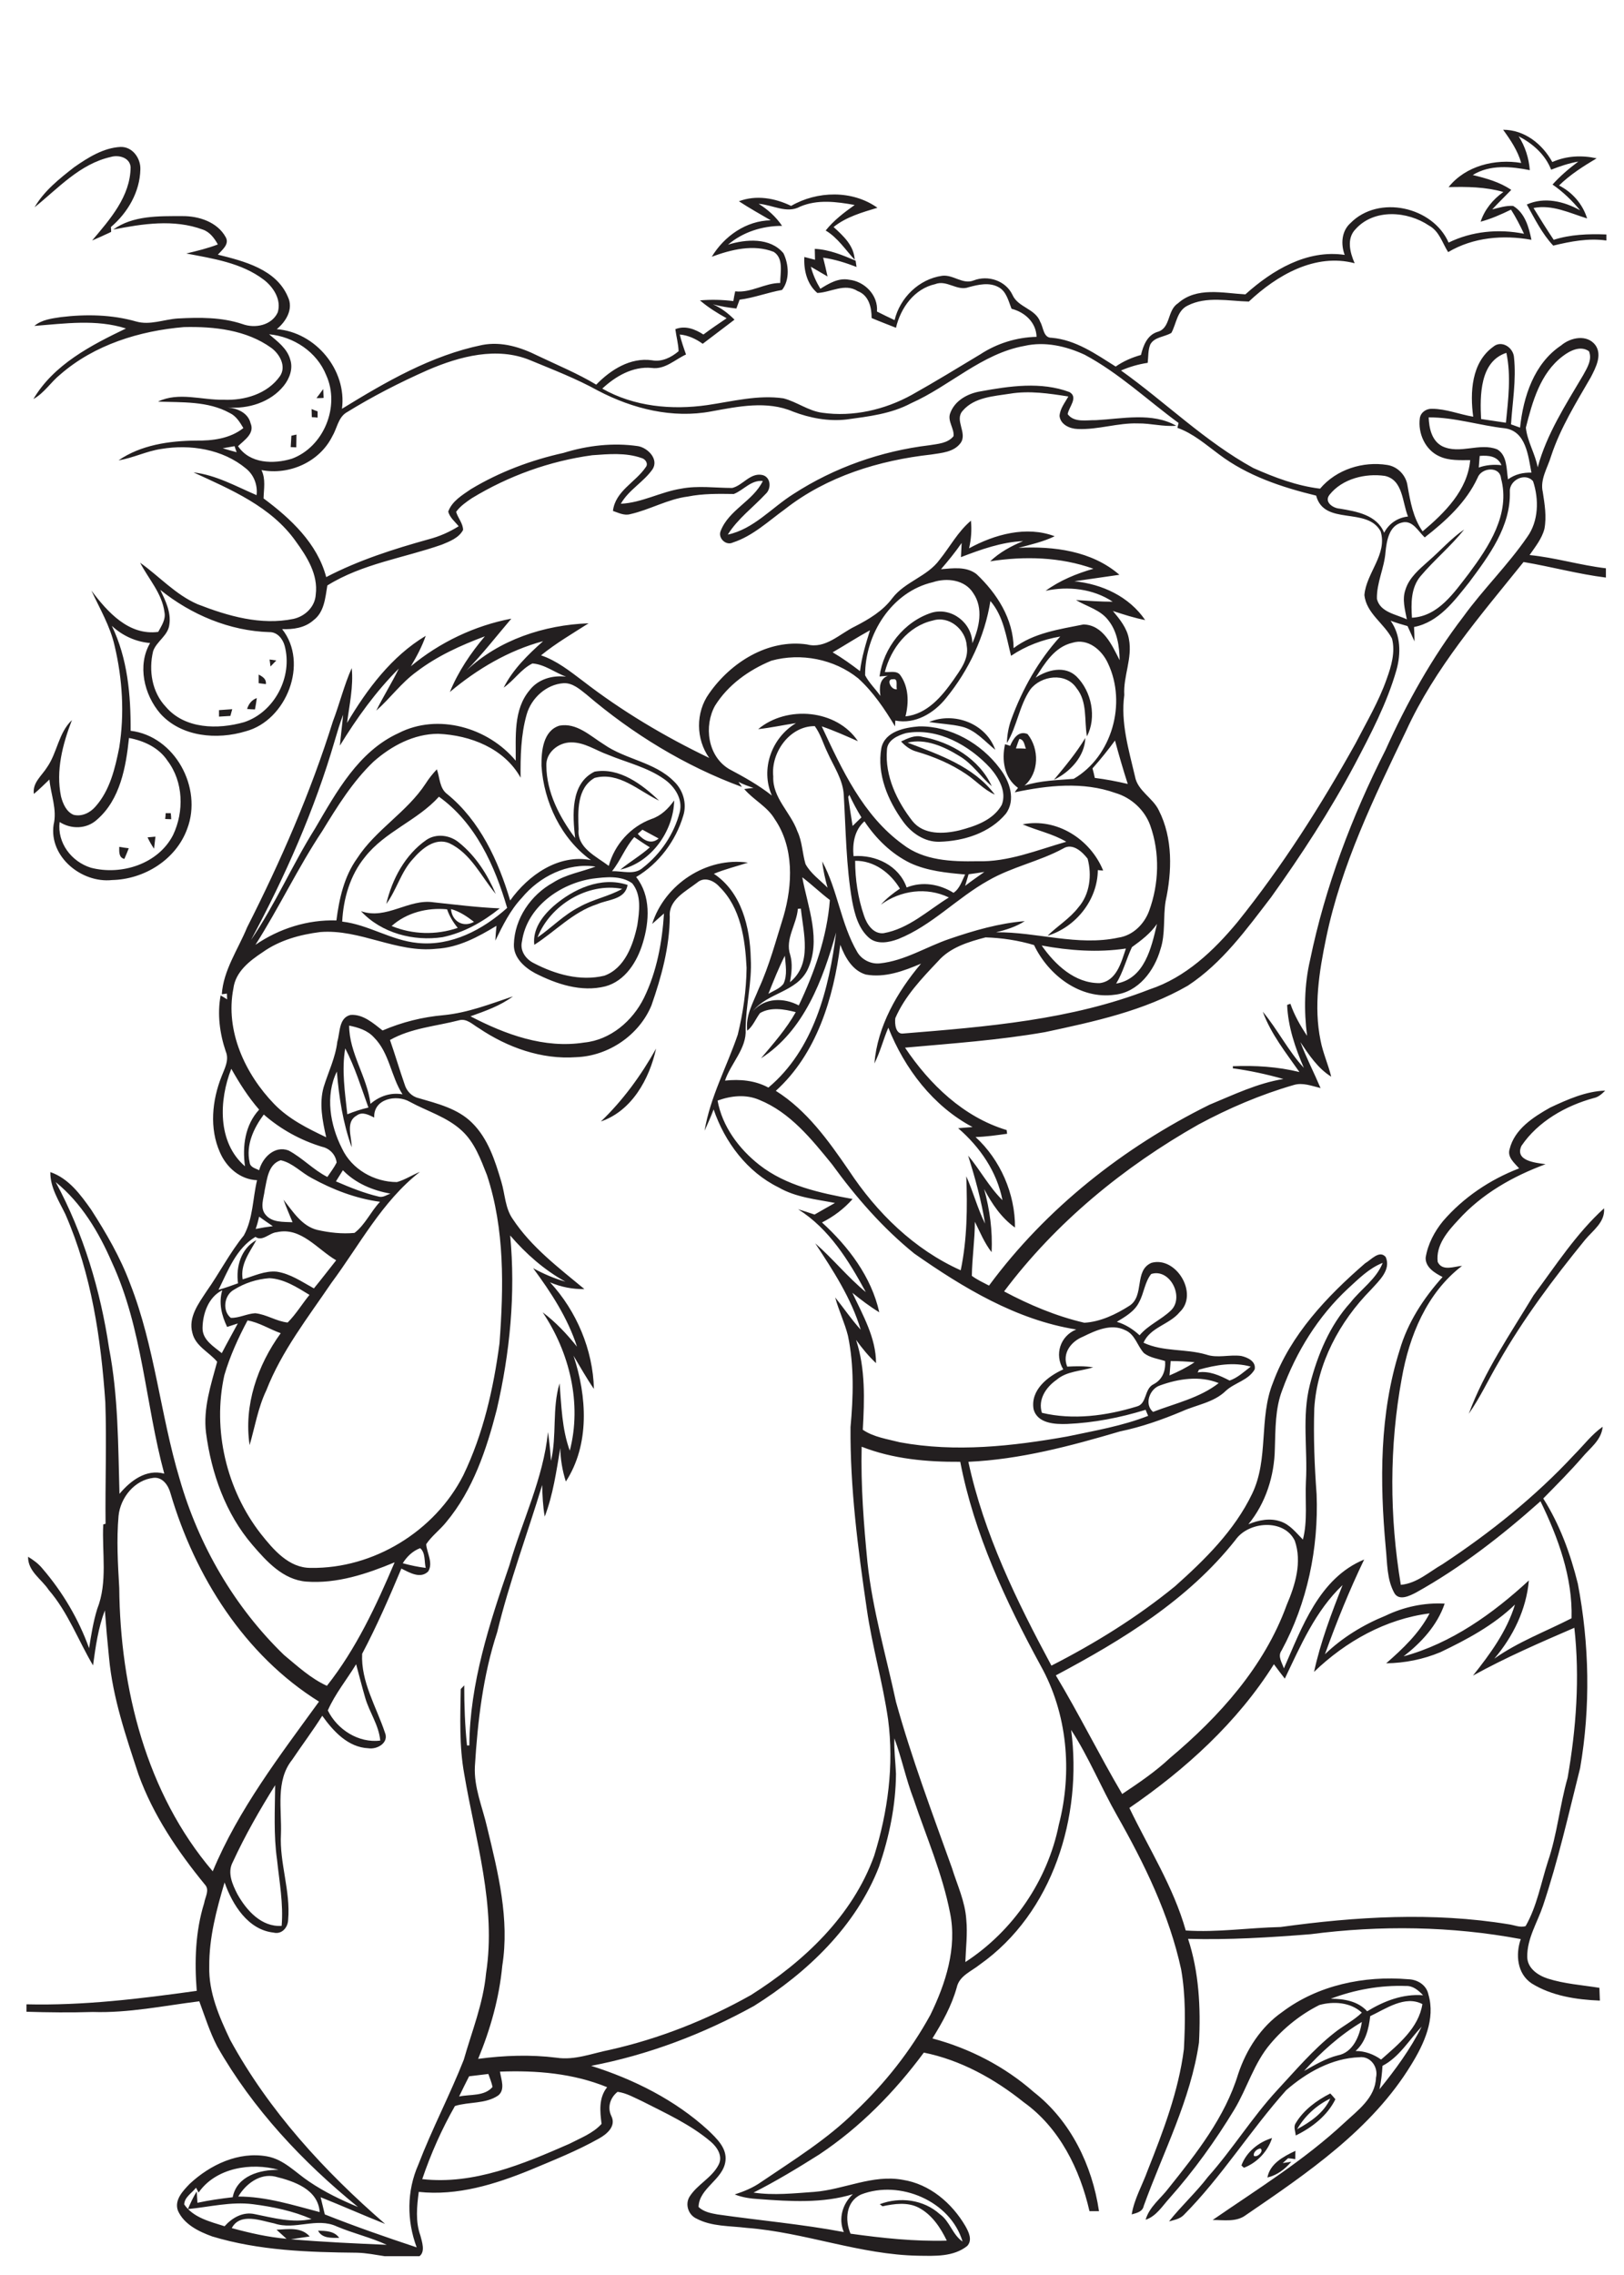 <?xml version="1.0" encoding="utf-8"?>
<!-- Generator: Adobe Illustrator 21.0.2, SVG Export Plug-In . SVG Version: 6.00 Build 0)  -->
<svg version="1.2" baseProfile="tiny" id="Layer_1" xmlns="http://www.w3.org/2000/svg" xmlns:xlink="http://www.w3.org/1999/xlink"
	 x="0px" y="0px" viewBox="0 0 700 980" overflow="scroll" xml:space="preserve">
<path fill="none" d="M324.7,435.5c5.1-5.8,13.2-5.9,19.7-2.4c6.8-14.2,12.1-29.6,13.4-45.4c-4.1-3.2-7.8-6.7-11.9-9.8
	c2.4,13,8.5,27.2,2.2,40C343.2,427.4,330.9,427.6,324.7,435.5z"/>
<path fill="none" d="M387.9,382.8c-4.1-6.8-11.1-12-19.3-12c0.1,8,1.3,16.1,3.8,23.6c1.2,3.7,4.1,7.9,8.4,7.6
	c10.9-1.8,19.1-9.8,28.2-15.4c-9.6-4.6-20.8-3.1-29.3,3.1C382.1,387,384.9,384.7,387.9,382.8z"/>
<path fill="none" d="M338.3,411.6c-2.7,5.3-4.8,10.9-7.1,16.4c2.2-1.3,4.9-2.2,6.5-4.3C339.4,420,338.5,415.6,338.3,411.6z"/>
<path fill="none" d="M345.1,391.4c-0.3,0-0.9,0.1-1.3,0.1c-0.6,6.7-5.6,13-3.3,19.8c1.1,3.9,0.6,7.9-0.1,11.8
	C350.1,415.2,346.3,402,345.1,391.4z"/>
<path fill="none" d="M384.9,292.6c-3.2-0.3-1,4.8,1.7,4.3C386.1,295.5,387.3,292.1,384.9,292.6z"/>
<path fill="none" d="M439.4,318.2c-0.6,1.3-1.1,2.7-1.5,4.1c1.4,0,2.9,0,4.3,0C441.5,320.8,441.5,318.5,439.4,318.2z"/>
<path fill="none" d="M413.6,357.7c6.9-1.8,14.7-4.4,18.3-11c2.2-5.7-1.3-11.5-4.9-15.8c-9-9.8-22.7-17.6-36.4-15.1
	c-3.6,1-8.1,2.9-8.2,7.3c-0.9,11.2,4.3,22,11,30.7C398.2,359.7,406.8,359.3,413.6,357.7z M388.3,319.3c2.8-1.3,5.9-2.9,9.1-2
	c12.3,2.2,24.7,9.6,30,21.3c-4.9-4.2-8.5-9.8-14.1-13.1c-6.5-4-14.4-7.6-22.2-5.7c13.5,5.2,28.5,10.4,37.6,22.4
	c-4.7-2.1-8.1-6-12.3-8.8c-6.6-4.3-13.8-7.5-21.4-9.7C392.4,323,390.2,321.4,388.3,319.3z"/>
<path fill="none" d="M375,271.5c-5.5,2.9-10.8,6.3-16.1,9.4c4.1,2.5,8.1,5.2,11.8,8.1C371.4,283.1,373.3,277.3,375,271.5z"/>
<path fill="none" d="M314.1,330.8c6.4,3.4,12.7,7,18.4,11.4c-5-11.4-0.1-24.9,10.4-31.2c-5.5,0.7-10.9,1.9-16.3,2.6
	c12.4-10.4,33.8-8.5,43,5.2c-5.1-2.3-10.2-4.6-15.6-6.4c8.7,18.6,17.8,38.4,34.9,50.8c9.1,7.1,21.1,7.5,32.2,7.3
	c13.3,0.4,25.7-4.8,38.3-8.4c-5.9-3.5-12.6-4.8-18.8-7.5c14.7-2.9,29.2,6.4,34.7,19.9c-0.6-0.1-1.7-0.2-2.3-0.2
	c-0.1,12.9-9.5,24.7-21.7,28.3c4.3-4.2,9.6-7.4,13.3-12.2c5-5.6,5.9-13.9,4-21c-2.3-3-6.5-6.9-10.5-4.4
	c-10.3,5.6-22.1,7.9-32.3,13.8c-13.5,7.5-24.2,19.5-38.8,25.2c-4,1.5-9.1,2.5-12.6-0.5c-4.6-4-6.2-10.2-7.3-15.9
	c-2.6-15-2.7-30.3-3.6-45.5c-0.3-6.8-4.4-12.5-7.1-18.6c-1.8-3.7-2.9-7.8-5.4-11.2c-10.8-0.1-19,11.5-17.9,21.7
	c-0.4,9.3,7.5,15.5,10.4,23.6c2.1,4.4,2.1,9.5,3.5,14.1c2.3,4.2,6.3,6.9,9.5,10.2c-1.1-3.7-1.9-7.4-2.3-11.3
	c6.7,12.3,8,26.9,15.1,39c2,3.3,5.9,5.3,9.7,4.9c10.8-1.1,20.1-7.2,30.2-10.6c10.4-3.6,21.2-6.7,32.3-7.6c-3.8,2.4-8.1,3.8-12.4,4.8
	c17.7-0.2,35.2,6.1,52.8,2.3c6.2-0.9,11.1-5.8,13.2-11.5c4.3-11.7,4.7-25,0.5-36.8c-2.4-6.7-8.2-12-15-14c-14-5-29.2-3.3-43.4-0.3
	c0.5-0.6,1-1.2,1.4-1.9c-6-4.3-7.1-12-5.6-18.8c0.7,0.2,1.5,0.5,2.2,0.7c1.3-3,3.6-6.7,7.5-5.1c5.1,6.3,5,16.7-1.3,22.2
	c6.9-2.2,14.1-2.3,21.2-2.9c16.5-9.6,22.9-32.5,14.8-49.7c-2.6-5.8-8.7-11-15.4-8.9c-7.7,1.8-11.9,8.9-15.8,15
	c5.1-3.4,12.6-5.3,17.6-0.5c6.6,6.4,8.8,17.6,4.5,25.8c-1.1-7,0.4-14.9-4.5-20.8c-4.5-6.9-15.2-5.4-19.9,0.6
	c-4.8,7-5.6,15.9-10.1,23.1c0.1-3.5,0.7-7,1.9-10.2c4.8-13,11.7-25.4,21.1-35.7c-7.6,1.3-14.8,4-21.2,8.3c-2.1-8.2-3.2-17-8.9-23.6
	c-2.5,15.3-9.3,29.9-19.1,41.8c-5.2,6.5-13.3,11.4-21.9,9.7c0,0.6-0.1,1.9-0.1,2.5c-4.5-7.4-9.4-14.8-15.9-20.7
	c-10.3-8.3-24.7-11.1-37.4-7.6c-9.6,4-18.7,10.4-24.3,19.4C303.4,312.6,304.9,325.7,314.1,330.8z M467.8,317.9
	c-0.3,7.9-6.7,14.7-13.5,18C459.2,330.1,464,324.4,467.8,317.9z M429,323c-4.6-3.7-8.6-8.5-14.5-10c-4.6-1.1-9.4-1.2-14-2
	C411.3,306.5,425,311.7,429,323z M380,322.1c1.6-7.2,10.1-8.8,16.3-9.3c13.5-0.2,26.8,7.4,34.8,18.2c4.1,5.4,6.9,13.5,2.5,19.5
	c-6.9,8.3-18.1,11.7-28.5,12c-6.4,0.2-12.1-3.8-15.7-8.9C382.8,344.6,377.9,333.4,380,322.1z"/>
<path fill="none" d="M231.7,403.8c6.1-4.2,11.3-9.7,18-13.1c5.9-3.3,12.6-4.5,18.5-7.8C253.3,380,237.1,389.9,231.7,403.8z"/>
<path fill="none" d="M218.5,391.2c-5.3-18.1-13.6-36.6-29.4-47.9c-9.2,10.3-23.3,14.9-31.9,26c-6.4,7.8-9.3,17.9-9.8,27.8
	c11.3,1.3,21.2,8.1,32.5,9.2C194.5,407.8,208.1,400.6,218.5,391.2z M183.9,361.9c4.3-2.9,10.3-2.1,14.1,1.2
	c7.1,5.8,12.2,13.8,15.8,22.1c-6.3-7.6-10.7-17.5-20.1-21.9c-6.2-2.5-11.9,2.4-15.5,6.9c-5.2,5.6-7,13.3-11.5,19.4
	C169.1,378.7,174.6,368.3,183.9,361.9z M155.6,392.6c10.9,3.9,20.5-5.6,31.4-3.8c9.5,1,18.9,2.2,28.4,2.6
	c-7.3,5.7-15.5,10.5-24.6,12.4C178.3,405.6,164.4,402,155.6,392.6z"/>
<path fill="none" d="M197.3,399.6c-2-2.3-3.6-5-4.6-8c-8.5-0.8-17.4,1.4-23.9,7.1C177.9,402.5,188,402.8,197.3,399.6z"/>
<path fill="none" d="M204.3,397.1c-3-2.3-6.2-4.5-9.9-5.5C194.8,396.9,199.7,399.7,204.3,397.1z"/>
<path fill="none" d="M262.3,372.9c2.6-9.2,9.5-16.9,18.4-20.2c4.2-1.4,7.3-4.4,9.8-8c-0.4,13.3-10,26.8-23.2,29.8
	c4.1-3.4,8.8-6,12.7-9.6c-2.3-1.4-4.5-2.9-6.7-4.4c-4,4.4-5.9,10.1-9.6,14.7c4.4-0.2,9.5,1.8,13.3-1.5c7.7-6,13.5-14.5,15.9-24
	c1.5-5.6-2.2-11-6.6-14.1c-7.3-5.2-16.2-7.2-24.4-10.6c-5.2-1.9-10.1-5.4-15.9-5.3c-5.4,0-10.9,4.4-10.6,10.1
	c0.1,11.5,5.7,22,12.4,31.1c-1.1-9.8-2.1-23.4,8.4-28.6c10.6-1.9,20.5,5.6,27.8,12.5c-8.8-4.2-17.3-12.7-27.8-9.8
	c-7.7,4.3-7.2,14.4-7,22C248.5,365.1,257,368.8,262.3,372.9z"/>
<path fill="none" d="M416,381.6c2.7-2,5.5-4,8.3-5.9c-2.3,0.3-4.5,0.7-6.8,1C417,378.3,416.5,379.9,416,381.6z"/>
<path fill="none" d="M415.9,376.6c-8-0.7-16.2-1.5-23.6-4.9c-8.1-4-14.8-10.5-19.8-18c-4.3,3.8-5.2,9.5-4.7,15
	c9.6-0.7,19.6,4.1,22.9,13.5c6.8-2.6,14.1-1.4,20.2,2.3C413.6,382.6,414.5,379.4,415.9,376.6z"/>
<path fill="none" d="M365.6,343.3c0.7,4.2,1.2,8.4,1.9,12.5c1.2-1.2,2.5-2.5,3.7-3.7c-1.9-3.1-3.7-6.4-5.2-9.7
	C366,342.6,365.7,343.1,365.6,343.3z"/>
<path fill="none" d="M171.7,315.7c17-8.7,38.6-2.4,50.5,11.9c0.1-10.2-1.1-22,6-30.4c3.7-4.8,9.9-6.4,15.7-5.8
	c-4.9-1.8-9.2-5.3-14.5-5.7c-4.9,2.4-7.9,7.3-12.4,10.4c4-7.9,10.5-14.1,17-20c-15,4-28.5,12-40.2,21.9c3.6-8.8,9-16.7,15.1-24
	c-10.4,3.9-20.6,8.5-29.5,15.3c-6.5,4.7-11.3,11.3-17.3,16.7c3-6.2,6.8-12,9.7-18.1c-9.9,9.9-18.1,21.3-25.4,33.2
	c0.4-4.4,1-8.9,1.4-13.3c-1.3,3.7-2.5,7.4-3.6,11.1c-8.6,29.9-21.3,58.5-36.2,85.8c10.5-15.2,17.8-32.4,27.6-48
	C144.9,341.1,154.4,323.6,171.7,315.7z"/>
<path fill="none" d="M410.9,292.9c3-4.4,6.8-9.1,5.8-14.8c-0.5-7-7.7-13.1-14.6-10.9c-10.7,2.4-18,12-20.7,22.2
	c2.2,0.2,5.2-0.8,6.7,1.4c3.6,5.1,3.8,11.8,2.2,17.6C399.6,307.6,405.8,300,410.9,292.9z"/>
<path fill="none" d="M140.7,490c-1.6-7-3.1-14.5-1.1-21.6c2-6.5,5.2-12.7,5.9-19.6c1.2-4,0.6-10.3,5.7-11.5
	c5.4-0.4,9.8,3.6,13.8,6.7c8.4-3.6,17.2-5.8,26.3-6.6c10.4-1,20.1-4.8,29.9-8.1c-5.5,4.1-11.9,6.4-18.3,8.6c15,7.8,31.8,14,49,11.3
	c11.4-1.2,20.9-9.3,25.8-19.3c5.5-11.3,7.8-23.8,8.6-36.3c-1.7,1.5-3.4,3-5.1,4.5c5.3-17.1,23.4-29,41.3-26.4
	c-4.9,1.6-9.9,2.8-14.7,4.8c11.8,7.9,15.6,23.1,15.9,36.5c0.7,10.3-2.2,20.3-2.2,30.5c0.5,8.3-6.4,14.6-8.9,22.1
	c6.4-0.7,13-0.1,18.7,3c19.5-16.3,26.2-42.6,29.2-66.8c-5.7,20.3-13.7,42.4-32.4,54.2c5.4-6.3,10.9-12.6,15-19.9
	c-5-1.3-10.7-2.3-15.4,0.4c-1.9,2.5-3,5.6-5.5,7.6c-0.9-6.5,2.6-12.3,4.9-18c4.6-10,7.4-20.7,10.7-31.2c4-13.7,4.6-29.7-3.8-42
	c-3.2-5.4-9.1-8.2-13.1-12.9c1.3-0.2,2.6-0.4,4-0.5c-2.2-0.7-4.4-1.6-6.5-2.6c0.5,0.7,1,1.5,1.5,2.2c-24.4-9.1-47.2-23-67.1-39.9
	c-2.9-2.2-5.9-5-9.8-4.8c-7.5,0.5-13.9,6.4-15.9,13.5c-2.5,8.8-2.8,18.1-2.6,27.2c-7-12.6-21.7-18.2-35.5-18.9
	c-10.4-0.1-20.2,5.2-27.9,12c-9,8.6-15.6,19.3-22.1,29.9c-10.5,15.8-18.7,33-28.8,49c10.2-7,22.5-10.9,34.9-10.5
	c1.2-9.3,3.3-18.9,8.9-26.7c8-12.4,21.5-20,29.6-32.3c1.5-2.1,3.1-4.2,4.8-6.1c1.3,3.6,1.1,8.2,4.5,10.7
	c14.1,11.5,21.9,28.8,27.1,45.8c7.8-10.9,20.8-20.1,34.8-17.4c-12.8-9.3-20.3-25-21.3-40.6c-0.1-6.2,0.7-15,7.7-17.3
	c7.4-1.4,13.3,4.4,19.1,8c9.4,6.5,21.9,7.5,30.2,15.9c4,3.8,5.8,9.6,4.1,14.9c-3.3,10.9-10.5,20.6-20.3,26.4c6.4,8,5.7,19,2.9,28.3
	c-2.4,8.1-7.6,16.4-16.2,18.8c-10.4,2.6-21.1-1-30.3-5.7c-4.6-2.5-9.3-6.7-9.1-12.4c0.2-11.1,7.2-21.3,16.9-26.6
	c5.6-3.6,12.2-4.5,18.3-6.9c-12.1-1.9-24.2,4.3-31.8,13.5c-5,5.3-8.2,11.9-11.4,18.4c0.2-2.2,0.4-4.3,0.5-6.4
	c-7.9,4.9-16.5,9.4-25.9,9.9c-17.2,1.9-32.9-8.6-50.1-7.2c-8.7,1.1-17.5,3.5-24.8,8.7c-5.6,3.7-11.7,8.4-12.6,15.6
	c-3.6,18.4,5.1,37,17.7,49.9C124.6,482.1,132.7,486.2,140.7,490z"/>
<path fill="none" d="M573.4,904c-6,2.8-11,7.5-14.3,13.2C564.8,914.1,570.6,910.2,573.4,904z"/>
<path fill="none" d="M543.3,925.5c-1.4,0.2-3.3,1.7-2.8,3.2C542,929.4,544.9,926.5,543.3,925.5z"/>
<path fill="none" d="M595.9,889.9c-0.2,3.4-0.6,6.8-1.3,10.1c6.8-8.4,13.3-17.3,18.2-27C607.3,878.8,603.2,886.1,595.9,889.9z"/>
<path fill="none" d="M562.1,892.1c4.7-2.5,9.3-5.4,14.5-6.7c6.6-1.2,9.6-8.4,10.3-14.4C577.6,876.7,569.4,884,562.1,892.1z"/>
<path fill="none" d="M606.1,855.5c-11-0.4-22.2,1.5-32.5,5.5c5.7-0.1,11.6,0.9,15.7,5.4c7.2-4.5,15.4-7.6,24-6.9
	C611.4,857.5,609.1,855.4,606.1,855.5z"/>
<path fill="none" d="M590.5,868.5c-0.5,5.5-1.9,11.2-6.3,15c4,0.1,7.8,1.4,11,3.7c7.4-6.5,16.2-13.6,17.7-23.9
	C605.5,859.4,597.3,865.3,590.5,868.5z"/>
<path fill="none" d="M420.9,247.1c8.8,8.4,15.9,19.4,16,31.9c8.7-6.6,19.7-8.1,30.1-10.2c8.5,0.2,12.3,8.9,15.6,15.4
	c-0.1-5.9-1-12.3-4.8-17.1c-3.5-4.6-9.3-5.9-14-8.8c5.3,0.2,10.6,0.7,15.8,0.7c-8.4-5.6-19.1-6.8-28.9-4.7
	c6.1-4.5,13.3-7.3,20.6-9.5c-14.2-5.1-29.7-5.5-44.5-3.2c4.1-3.9,9-6.5,14.2-8.7c-9.4,0.4-18.2,3.6-26.8,6.9c0.1-2,0.2-4,0.3-6.1
	c-2.6,4-5.7,7.6-8.9,11.1C410.7,244.6,416.5,243.7,420.9,247.1z"/>
<path fill="none" d="M449,407.3c5.8,8.2,14.3,16.3,25,16.2c7.3-0.9,9.3-9,11.2-14.8C473.1,410.4,460.9,409.5,449,407.3z"/>
<path fill="none" d="M487.9,408c-2.4,5.1-3.8,10.8-6.8,15.7c12.3-2.1,15.2-15.5,17.6-25.7C495.9,402.1,491.9,405,487.9,408z"/>
<path fill="none" d="M42,353c-4.5,4.2-11.2,4.3-16.2,1.1c-1.2,9,5.1,17.1,13.5,19.7c13.1,3.4,29-1.7,35.4-14.1
	c4.7-10.1,4.5-23-2.4-32c-3.7-5.6-10.1-8.6-16.5-9.7C54.4,330.4,51.9,344.4,42,353z M71.4,350.4c0.6,0,1.7,0,2.2,0
	c0.1,0.6,0.1,1.9,0.2,2.6c-0.6,0-1.9,0-2.6-0.1C71.3,352.2,71.4,351,71.4,350.4z M67,360.4c-0.2,1.7-0.3,3.4-0.5,5.1
	c-1.1-1.5-2-3.2-2.8-4.9C64.5,360.6,66.1,360.4,67,360.4z M55.5,365.4c-0.6,1.5-1.2,3.1-1.9,4.6c-2.5-0.6-2.2-3.2-2.2-5.2
	C52.4,365,54.4,365.3,55.5,365.4z"/>
<path fill="none" d="M379.4,299.8c-0.5-3.4-0.5-7.2,3.2-8.7c-1.2,0.1-2.4,0.2-3.6,0.3c1.8-12.3,10.7-23.7,22.6-27.5
	c8.5-2.4,17.3,4.4,17.4,13.2c3-6.7,4.9-15.1,0.4-21.6c-3.6-5.8-11.4-6.7-17.4-4.7c-17.9,4-29.3,22.5-29.3,40.1
	C374.6,294.2,377.3,296.8,379.4,299.8z"/>
<path fill="none" d="M470.9,331c0.3,1.4,0.6,2.7,1,4.1c4.8,0.6,9.5,1.4,14.2,2.6c-2-6.2-3.8-12.4-5.5-18.7
	C477.6,323.2,474.4,327.2,470.9,331z"/>
<path fill="none" d="M96,193.1c2,0.6,4,1.2,6.1,1.8c-0.2-0.7-0.7-2-0.9-2.6C99.4,192.5,97.7,192.8,96,193.1z"/>
<path fill="none" d="M116.1,272.3c-17.1-0.5-33.7-7.5-47-18.2c2.3,4.6,4.7,9.6,3.9,14.9c-0.6,4.8-5.5,7.1-7,11.5
	c-2,8.3-0.5,17.7,5.5,24c8.2,9.6,22.4,9.8,33.7,6.6c13.2-4.3,21.1-19.6,17.5-32.9C121.9,275.2,119.5,272.2,116.1,272.3z M99.3,308.4
	c-1.6,0.1-3.3,0.2-4.9,0.3c0-0.7,0-2.1,0-2.8c1.9-0.2,3.8-0.3,5.7-0.4C99.9,306.2,99.5,307.7,99.3,308.4z M109.8,305.6
	c-0.8-0.1-2.5-0.2-3.4-0.2c0.7-2.1,2.1-3.9,4.2-4.7C110.4,302.3,110.1,304,109.8,305.6z M114.6,294.8c-0.8-0.1-2.3-0.3-3.1-0.4
	c0-1.2,0-2.5,0-3.7C113.3,291.5,114.9,292.6,114.6,294.8z M116.6,287.1c-0.1-0.7-0.3-2.2-0.4-2.9c0.7,0.1,2.2,0.3,2.9,0.4
	C118.3,285.4,117.4,286.3,116.6,287.1z"/>
<path fill="none" d="M116,144c3.6,3.1,7.8,6.1,9.1,10.9c1.3,3.9-0.3,8.2-2.8,11.3c-5.7,7.1-15.3,10.1-24.2,9.3
	c4.2,0.4,8.8,2.3,9.9,6.8c1.9,4.4-2.8,7.3-5.4,9.9c5.1,7.6,15.3,7.8,23.2,5.4c13.8-5.1,20.9-22.6,14.8-36
	C136.6,151.6,126.6,144.9,116,144z M127.7,192.7c-0.6,0-1.8-0.1-2.4-0.1c0.1-1.6,0.2-3.3,0.4-4.9c0.6-0.1,1.7-0.4,2.2-0.5
	C127.8,189,127.7,190.9,127.7,192.7z M136.9,179.9c-0.6,0-1.9-0.1-2.5-0.2c0-1.2,0-2.3,0-3.5c0.9,0.3,1.7,0.6,2.6,1
	C136.9,177.8,136.9,179.2,136.9,179.9z M136.4,171.5c1-1.3,2-2.6,3-3.9c0.1,1.3,0.1,2.5,0.2,3.8
	C138.8,171.4,137.2,171.5,136.4,171.5z"/>
<path fill="none" d="M373,419.8c-5.8-1.7-9-7.5-11-12.8c-2.9,22.8-10.1,47-27.8,62.9c13.3,8.4,22.6,21.6,31.5,34.3
	c12,18.2,28.1,34,48.2,43c2.8-13.3,3-26.9,2.4-40.5c3,6.7,4.8,13.8,8.1,20.4c-1.6-10-4.3-19.7-7.3-29.3c5.2,6.2,9,13.5,14.8,19.2
	c-2.5-12.3-9.7-23-19.1-31c2.1-0.2,4.1-0.3,6.2-0.5c-16.9-9-29.3-25.2-36.3-42.8c-2.2,5-3.4,10.5-6,15.4c1.3-16.1,9.8-30.8,19.9-43
	C389.4,418.3,381.3,421.3,373,419.8z"/>
<path fill="none" d="M504.3,757.3c21.3-17.9,40.7-39.4,50.3-65.9c3.7-8.6,6.6-18.5,3.5-27.7c-4.7-9.6-20-8.4-25.6-0.3
	c-20.3,25.7-48.8,43.1-77.3,58.3c10,16.7,18.7,34.3,28.6,51.1C490.9,768,498.1,763.2,504.3,757.3z"/>
<path fill="none" d="M577.4,219.1c7.3,1.2,16.1,2.7,19.2,10.4c2.1-4,5.8-6.5,10.3-7c-2.5-6-2.1-15.8-10-17.5
	c-8.5-1.2-18.3,1.2-23.8,8.1C570.6,216.2,574.5,218.9,577.4,219.1z"/>
<path fill="none" d="M110,953.8c8,1.5,16.2,3.9,24.4,2.1c-8-3.5-16.7-5.3-25.3-6.4c-9.4-1.2-18.7,1.2-28,2.1
	c1.1-2.6,2.3-5.2,3.8-7.6c0.1,1.6,0.2,3.3,0.3,4.9c5-1.1,10.1-1.8,15.2-2.4c1.8-9.2,11.7-11.9,19.8-11.8
	c-11.8-3.2-27.2-0.9-34.5,9.8c-0.3-0.5-0.8-1.6-1.1-2.1c-1.8,2.3-5,4.1-5.1,7.2c4,5.7,11.2,7.4,17.4,9.4
	C100.1,955.3,104.8,952.6,110,953.8z"/>
<path fill="none" d="M209.6,850c4.4-29-4.6-57.5-9.4-85.9c-2.2-12.1-1.8-24.4-1.5-36.6c0.5-0.6,1-1.1,1.5-1.6
	c0,8.6,0.4,17.3,1.2,25.9c0.2,0,0.7,0,1,0c0.3-26.8,8.7-52.6,17.3-77.7c5.5-19.1,14.5-37.3,16.6-57.3c0.6,4.1,1,8.2,1.3,12.4
	c2.7-11,0.4-22.6,3.7-33.4c0.8,9.7,1,19.7,4.4,29c5.3-20.3-0.1-42.4-11.7-59.6c5.6,4.2,10.5,9.3,14.8,14.8
	c-4-12.4-11.2-23.4-18.9-33.8c4.4,2.5,9.1,4.4,13.9,5.8c-9.1-5.1-17-12-23.8-19.9c2.4,25.1-0.1,50.6-5.8,75.1
	c-4.3,17.2-10.2,34.5-21.7,48.3c-2.7,3.4-6.4,5.9-8.7,9.6c0.3,3.8,3.2,8,0.9,11.7c-3.4,3.4-8.1,0.5-11.6-1.2
	c-5.2,12.4-10.6,24.8-16.9,36.7c-0.6,12,6,22.9,9.8,33.9c1.9,4.4-3.3,7.4-7.1,6.8c-8.8-0.4-15.2-7.3-19.9-14
	c-4.1,6.5-8.7,12.7-13,19c-7.3,8.9-4.4,21.3-4.8,31.9c-0.7,12.5,4.2,24.5,3.1,37c-0.1,3.3-2.8,6.4-6.3,5.5
	c-11.1-1.2-17.7-12.1-21.1-21.6c-3.5,11.8-6.8,23.8-6.6,36.2c-0.3,11.2,4.3,21.7,9,31.6c16.7,30.6,40.6,56.6,66.8,79.3
	c-9.3-3.7-18.5-7.8-27.8-11.5c0.6,2.5,1.2,4.9,1.8,7.4c13,5.2,26.3,9.8,39.6,14.2c-4.3-11.5-4.3-24.3,0.7-35.6
	c5.9-15.4,13.6-30,19.7-45.3C203.5,874.9,208.5,862.9,209.6,850z"/>
<path fill="none" d="M102.8,946.2c12,0.1,23.6,3.7,35.1,6.7c-0.7-9.8-11.1-13.3-19.1-15.3C112,936,106,940.7,102.8,946.2z"/>
<path fill="none" d="M118.2,957.8c-5.8-1.1-14.8-4.7-18.4,2c7.7,2.1,15.6,4,23.6,4.6c-1.4-1.3-2.9-2.6-4.3-3.9
	c4.9-0.2,10.7-1.3,14.3,2.9c-2.7,0.4-5.4,0.8-8.1,1.2c13.7,1.2,27.5,1.8,41.3,2.3c-7-3.2-14.5-5-21.5-7.9
	C136.5,955,127.1,960.8,118.2,957.8z M146.2,964c-3.3,0-7.4,0.3-9.1-3.1C140.3,961,144.1,961,146.2,964z"/>
<path fill="none" d="M137.5,733c-32.1-19.9-53.5-54-64-89.7c-0.9-3.4-3.4-7.1-7.3-6.7c-8.1,0.9-14.3,8.5-15.1,16.4
	c-1,10.3-0.3,20.7,0.3,31c0.5,43.4,11.7,88.5,40.4,122.1C102.8,779.3,120.6,756.2,137.5,733z"/>
<path fill="none" d="M164,749.8c-0.6-6.7-4.7-12.2-6.5-18.5c-1.5-4.8-2.7-9.6-3.9-14.4c-4,6.6-9.1,12.8-12.1,19.9
	C145.5,745.1,154.6,750.9,164,749.8z"/>
<path fill="none" d="M371.4,623.2c-0.4,16.6,0.9,33.2,2.5,49.8c2.2,20.4,8,40.1,12.3,60.1c6.7,24.3,15.6,47.9,24.1,71.5
	c2.3,7.3,5.7,14.5,6.2,22.3c0.5,6.1-0.2,12.2-0.4,18.3c20.5-13.3,35.5-35.1,40.3-59.2c5.9-22.8,3.7-48-7.9-68.6
	c-15-27.7-28.6-56.6-34.6-87.6C399.5,629.8,384.9,628.5,371.4,623.2z"/>
<path fill="none" d="M100.3,802.2c-2.4,4.5-0.1,9.6,2,13.7c3.9,7,10.3,14.3,19.1,13.7c0.9-9.6-0.9-19.1-2-28.6
	c-1.5-10.6-0.9-21.3-0.8-32C111.9,779.7,105.6,790.7,100.3,802.2z"/>
<path fill="none" d="M215.5,892.4c0.4,3.3,2.3,7.7-0.8,10.3c-5.5,3.6-12.5,2.6-18.6,4.5c-5.6,10-10.4,20.6-14.1,31.5
	c22.2,2.5,43.5-6.5,63.4-15.2c4.8-2.5,10.2-4.5,13.9-8.6c-0.6-5.4-1.3-11.2,2.4-15.8C247,893,231.1,891.8,215.5,892.4z"/>
<path fill="none" d="M70.8,634.8c-8.2-30.2-9.3-62.4-22.6-91.1c-5.6-12.9-13.1-25.5-24.2-34.5c12,22.2,19.2,46.7,23.1,71.5
	c4,20.7,3.9,41.8,4.5,62.8C56.3,637.8,63,632.7,70.8,634.8z"/>
<path fill="none" d="M604.2,225.2c-5.6,1.3-6.6,7.9-7.1,12.7c-0.4,6.9-3.8,13.3-3.7,20.2c1.4,5.8,8.3,6.6,12.9,8.8
	c-0.8-4.2-2.1-8.6-0.6-12.8c1.6-5.2,6-8.8,9.9-12.3c5.2-4.5,9.7-9.7,15.4-13.6c-5.7,7.2-12.9,13.1-18.8,20.1
	c-4.3,4.9-4.1,11.8-3.7,17.9c11.4-0.6,18.2-10.9,24.5-19c8.8-11.6,18-25.7,13.9-41c-0.5-5.5-8.5-4.8-10.1-0.3
	c-4.9,10.7-13.7,18.6-22.8,25.7C611.3,228.9,608.9,223.9,604.2,225.2z"/>
<path fill="none" d="M682.4,161.6c1.6-3.1,4-6.7,2.5-10.3c-3.7-2.6-8.3-0.2-11.4,2.2c-9.5,7.3-13,19.6-15.8,30.7
	c0.6,5.9,4,11.2,5.1,17.1C666.7,186.9,674.9,174.2,682.4,161.6z"/>
<path fill="none" d="M637.7,196.4c-0.1,1.7-0.2,3.3-0.4,5c3.2-1.2,6.5-1.4,9.8-1C645.5,196.4,641.5,196.1,637.7,196.4z"/>
<path fill="none" d="M486.7,778.9c8.4,17.4,19,34,24.3,52.8c13.7,0.9,27.3-1.2,40.9-1.5c32.5-4.5,65.6-6.5,98.1-1.2
	c2.5,0.3,5.1,1.5,7.5,0.8c4.9-8.6,6.6-18.5,9.6-27.8c4-11.7,5.1-24.2,8.5-36.1c3.7-21.3,5.3-43.1,2.9-64.6
	c-14.8,6.4-29.6,12.8-43.7,20.6c7.5-9.3,14.6-19.1,18.1-30.6c-9.3,8.9-20.7,14.9-32.1,20.5c-7.4,3-15.4,4.6-23.4,4.8
	c7.1-6.3,14.2-12.9,18.7-21.5c-18.9,2.4-36.2,12.1-49.8,25.2c2.8-12.8,7.5-25.2,12.3-37.4c-11.6,11.1-18,26.1-24.9,40.3
	c-1.6-2.1-3.2-4.1-4.8-6.2C533.3,741.9,510.9,762.3,486.7,778.9z"/>
<path fill="none" d="M650.5,212c0.3,15-9,27.5-17.5,38.9c-6.4,8-13.1,17.2-23.8,19.3c0.1,2.1,0.2,4.1,0.2,6.2c-1-2.2-2-4.4-3-6.6
	c-2.5-0.7-4.9-1.5-7.3-2.3c4.5,6.1,4.5,14.2,2.5,21.3c-4.2,14.3-11.2,27.5-18,40.7c-10.5,19.9-22.9,38.8-36,57.1
	c-10.7,13.8-21.1,28.4-35.9,38.1c-18.9,10.8-40.4,15.5-61.5,20c-20,3.5-40.2,4.9-60.4,6.7c10.6,15.8,25.2,29.9,43.8,35.5
	c0,0.4,0.2,1.2,0.2,1.6c-4.5,0.6-9,1.3-13.6,1.4c10.7,9.8,17.1,24.5,17,39c-5.8-4.2-9.9-10.3-13.3-16.6c2.5,8.9,3.7,18,3.2,27.2
	c-3.1-3.9-5-8.6-7.2-13.1c0,7.8-1.1,15.6-1.3,23.3c2.3,1.7,4.9,2.9,7.4,4.2c24.6-33.3,58-59.6,95-77.9c10.4-4.3,20.7-9.3,31.9-11.1
	c-7.1-2-14.4-3.6-21.8-4.6c0-0.2,0-0.7,0-0.9c9.6-0.5,19.3,0.2,28.7,2.5c-5.8-8.3-12.3-16.4-15.8-26c6.5,7.6,10.9,16.8,17.7,24.2
	c-3.7-8.7-6.8-17.6-7.2-27.1c0.5-0.2,0.9-0.4,1.4-0.5c1.7,5,4.3,9.5,7.2,13.8c-1.4-10.9-1.2-22,1.3-32.7
	c6.4-31.5,17.9-61.8,32.5-90.4c9.2-20.2,20-39.7,33.5-57.4c8.7-11.9,19.3-22.2,27.6-34.4c5-6.9,5.1-16.3,2.3-24
	C657.1,203.4,650.1,207,650.5,212z"/>
<path fill="none" d="M645.5,193.5c4.3,2.7,3.9,8.5,4.6,12.9c2.9-2.2,6.5-3,10.1-2.9c-1.4-7.2-2.3-17.8-11.4-19.1
	c-11-1.1-21.8-4.7-32.9-4.7c0.2,4.6,1.3,10,5.8,12.4C629.2,195.9,637.8,190.5,645.5,193.5z"/>
<path fill="none" d="M358.5,501.5c-8.8-10.8-18-22.3-31.3-27.7c-5.8-2.5-12.2-1.8-18,0.3c2.1,11.1,9.3,20.8,18,27.7
	c11.6,9,26.2,12.1,40.2,14.7c-3.7,4.2-8.2,7.6-13.2,10.1c11.4,10.4,21.3,23.5,24.7,38.7c-4.1-2.5-7.9-5.4-11.6-8.4
	c4.6,9.6,10.2,19.4,10.2,30.3c-3.2-3-6-6.4-8.6-10c4.2,12.4,3.6,25.8,2.9,38.7c4.7,3.1,10.6,3.9,16,5.4c23.9,4.4,48.4,1.7,72.1-2.5
	c11.7-2.5,23.7-4.5,34.9-8.9c-0.4-0.9-0.7-1.7-1.1-2.6c-11,3.4-22.3,5.6-33.8,6.1c-5.2,0.2-12.9-0.2-14.5-6.4
	c-1.4-8.2,6.1-14.2,12.8-17.1c-3.9-6.3-1.3-14.4,5.6-17.2c-25.8-4.1-48.8-17.9-70-32.7C380.4,529,368.8,515.6,358.5,501.5z"/>
<path fill="none" d="M551.9,655.3c4,1.3,6.7,4.9,9.6,7.8c2.1-8.2,0.9-16.7,1.3-25c0.9-13.9-1.8-28,1.7-41.7
	c3.3-12.8,8.5-25.5,17.5-35.4c4.6-5.8,11.2-10,13.9-17.1c-5.9,2.3-10.4,6.9-15,11.1c-12.8,12-22.3,27.3-28.3,43.7
	c-3,8.1-2.8,16.8-3.2,25.3c-0.2,11.7-3.9,23.5-11.5,32.4C542.3,654.8,547.3,653.7,551.9,655.3z"/>
<path fill="none" d="M500,596.8c-4.5,1.5-6.9,8.2-3,11.4c9.5-3.7,20.1-6.1,28.3-12.4C517.2,592.5,508,593.9,500,596.8z"/>
<path fill="none" d="M393.8,774.9c-3.3-8.6-5.1-17.6-8.3-26.2c-0.2,5.1,0.5,10.2,0.7,15.3c0,13.7-2.9,27.2-7.3,40
	c-10.1,25.7-30.9,45.7-53.9,60c-21.9,12.1-45.6,21.1-70.2,25.8c18.4,5.8,36.2,14.7,50.5,27.8c3.6,3.5,8.1,7.7,7.4,13.2
	c-1,8.1-11.4,11.6-11.6,19.8c2.2,2,5.2,2.6,8.1,3.2c18.2,2.6,36.5,4.2,54.5,7.6c-2.5-5.8-0.6-12.1,3.9-16.3
	c-13.1,4.1-27.1,3.2-40.5,2.1c-3.5-0.2-7-0.8-10.4-2c4-1.3,7.9-2.9,11.3-5.3c14-9.5,28.5-18.4,40.6-30.3
	c12.8-12.1,23.9-26.1,32.4-41.6c6.6-13.5,11.6-28.9,8.5-44.1C406.2,807,399.3,791.1,393.8,774.9z"/>
<path fill="none" d="M649.1,182c1-10,2.3-20.2,0.2-30.1c-11.5,3.7-11.4,18.6-10.9,28.5C642,180.9,645.5,181.5,649.1,182z"/>
<path fill="none" d="M366.6,962.3c13.8,1.9,27.6,3.5,41.5,3c-2.7-5.7-6.4-11.3-12.1-14.2c-4.8-2.5-10.5-1.7-15.6-0.6
	c-0.3-0.2-0.9-0.7-1.2-0.9c8.7-3.3,18.9-2,25.9,4.3c4.3,3,5.5,8.8,9.8,11.8c-5.2-17.5-27.1-26.7-43.7-20.3
	C364.6,948.3,364.1,956.3,366.6,962.3z"/>
<path fill="none" d="M111.7,477.9c-4.7-5.3-8.5-11.4-12-17.6c-5.3,13.4-6.1,31.7,5.9,41.9C104.4,493.7,105.6,484.5,111.7,477.9z"/>
<path fill="none" d="M197.9,903.1c4.8-1,10.9,0,14.4-4.1c-0.4-2-1.2-3.8-1.9-5.7c-2.8,0.3-5.5,0.7-8.3,1
	C200.7,897.2,199.3,900.1,197.9,903.1z"/>
<path fill="none" d="M149.7,480c3-1.2,6-2.2,9.1-2.9c-3.1-8.6-5.8-17.4-10-25.5C147.2,461,148.7,470.6,149.7,480z"/>
<path fill="none" d="M173.5,471.3c-5-7.7-5.6-17.9-12.3-24.5c-2.8-3-6.8-4.2-10.7-5.1c0,11.9,7.7,22,9.2,33.6
	C163.5,472.1,168.5,470.5,173.5,471.3z"/>
<path fill="none" d="M321.5,417c-0.6-12.3-2.5-25.8-11.7-34.9c-2.4-2.7-6.5-4.5-9.6-1.8c-5,3.8-12.4,7.4-11.8,14.7
	c-0.1,13.1-3.6,25.9-7.9,38.2c-5.4,12.8-18.5,21.8-32.4,22.3c-15,1.1-29.7-4.2-42-12.5c-2.6-1.4-5.3-4.3-8.5-3.4
	c-10,2.6-20.6,3.3-29.8,8.5c2.2,6.3,4.1,12.8,6.3,19.1c0.9,2.8,3,5.1,5.9,5.9c8.1,2.4,17,4.5,23.2,10.7c6.9,6.9,9.9,16.4,12.6,25.4
	c1.6,5.3,1.7,11.3,4.9,16c8.1,12.1,19.8,21.1,30.9,30.2c-5.1,0.1-10.1-1-14.8-2.9c11.4,12.3,18.5,29.1,18.9,45.9
	c-3.2-4.6-5.9-9.5-8.8-14.3c5.8,17.4,7.1,38.3-3.3,54.2c-1.5-4.6-2.3-9.5-2.4-14.4c-1.7,9.9-3.1,20-6.7,29.5c-0.8-4.5-1-9-1.1-13.6
	c-6.4,21.2-14.2,41.9-19.4,63.4c-6.2,18.6-8.4,38.2-9.6,57.7c-0.5,9.1,3.3,17.7,5.3,26.5c4.7,19.4,9.7,39.4,6.5,59.5
	c-1.3,13.8-5.1,27.3-10.4,40.1c11.2-1.4,22.6-1.9,33.8-0.5c7.9,1.2,15.5-1.8,23-3.4c21.3-4.8,41.8-12.9,60.8-23.6
	c22.8-14.4,43.8-34,53.1-60c5.9-18.9,8.6-39,6-58.7c-2.3-16-6.9-31.7-9.2-47.7c-3.8-25.9-7.2-52-7-78.2c1.2-13.1,1.6-26.4-1.1-39.4
	c-1.4-5.7-4-10.9-5.5-16.5c3.7,4.6,7,9.5,11,13.9c-4.1-13.5-11.9-25.5-19.6-37.2c7.6,6.6,13.9,14.6,21.8,21
	c-7.3-13.6-15.8-27.3-29.2-35.7c2.4,0.7,4.8,1.5,7.1,2.3c3-1.6,5.9-3.3,8.8-5c-8.2-1.7-16.9-2.4-24.3-6.7
	c-13.6-6.7-23.3-19.5-28-33.6c-1.2,3.2-2.6,6.3-4.1,9.3c2.4-14.5,9.6-27.6,14.3-41.4C320,436.4,321.4,426.7,321.5,417z M259,483.1
	c9.6-9.1,17.4-19.8,23.8-31.4C279.8,464.8,272.3,478.5,259,483.1z"/>
<path fill="none" d="M460,588.7c3.7-0.2,7.5-0.4,11.2,0.3c-5.3,1.7-11.4,1.6-15.8,5.4c-4.5,3.2-8.1,8.5-6.3,14.2
	c13.5,3.3,27.7,1.3,40.8-2.7c4.6-1.1,3.2-7.6,7.3-9.6c3.8-1.9,5.3-5.8,5-10c-3.1-0.9-6.5-1.4-9.1-3.4c-2.9-3.2-3.8-8.2-8.1-9.9
	c-6.1-3-12.7,0.1-18.2,2.8C461.6,577.8,457.6,583,460,588.7z"/>
<path fill="none" d="M255.4,378.4c-14,2.1-28.3,12.2-30.4,27c-1,4,1.6,7.7,5.1,9.4c9.2,4.9,20.1,8,30.4,5.4
	c8.9-3.2,12.4-13.2,14.2-21.7c0.8-6,1.9-13.1-2.2-18.1C267.6,377,261,377.8,255.4,378.4z M257.4,389.5c-10.5,3.4-18,11.7-27.1,17.5
	c-0.7-6.7,3.5-12.4,8.2-16.6c8.6-7.4,20.6-13,32-9.2C269.5,387.6,262,387.4,257.4,389.5z"/>
<path fill="none" d="M283.8,361.1c-2.3-1.3-4.7-2.5-7-3.8c-0.7,0.6-1.3,1.2-2,1.8C277.3,361.9,280.6,364,283.8,361.1z"/>
<path fill="none" d="M504.6,564.6c6.1-5.5-0.2-18.3-8.4-15.8c-2.8,3.5-3,8.2-5.2,12.1c-1.9,4-6,6.3-9.7,8.5c3.7,1.1,7,3.2,9.8,5.8
	C494.9,570.8,500.4,568.5,504.6,564.6z"/>
<path fill="none" d="M504.6,586.3c-0.2,2.1-0.3,4.2-0.5,6.2c3.7-1.7,7.4-3.5,10.8-5.7C511.5,586.5,508,586.4,504.6,586.3z"/>
<path fill="none" d="M124.5,495.6c6,3.1,10.6,8.3,16.7,11.4c1.4-2,2.9-4,4-6.2c-0.4-3.4-2.9-6.1-6.3-6.8
	c-9.2-2.8-17.9-7.5-25.1-13.9c-4.4,5.9-7.8,13.1-6.1,20.6c0.1,2.2,2.6,2.6,4.1,3.4C113.2,498.7,118.5,493.3,124.5,495.6z"/>
<path fill="none" d="M102.5,570.1c-1.5,0.5-3,1-4.6,1.5c-2.4-4.9-3.7-10.3-2.1-15.8c-5.9,2.9-8.5,10-8.5,16.2c0,5.1,4.8,8,8.3,10.9
	C97.8,578.6,100.2,574.4,102.5,570.1z"/>
<path fill="none" d="M173.6,673.4c3.2,1,6.5,1.6,9.9,2c-0.7-2.8,0-6.5-2.4-8.5C177.9,668.1,175.4,670.5,173.6,673.4z"/>
<path fill="none" d="M530,594.7c3.5-1.2,6.2-3.8,9.1-6c-7.4-2-15.1-0.7-22.3,1.3c-0.1,0.3-0.4,0.9-0.6,1.2
	C521.2,590.4,525.7,592.5,530,594.7z"/>
<path fill="none" d="M100.7,555.7c-4.2,2.3-5.1,9.1-1.3,12.1c3.6,0,6.9-1.8,10.5-2c4.9,0.5,9.1,3.5,14,4c3.6-3.6,6.2-8,9.4-11.9
	c-5.3-3.3-10.9-6.9-17.4-7.1C110.6,551.1,105.3,552.8,100.7,555.7z"/>
<path fill="none" d="M199.5,635.6c8.7-17.8,13-37.3,15.6-56.8c1.8-24.2,2.3-49.1-5.4-72.5c-2.7-6.8-5.3-14.1-10.9-19.2
	c-6.4-5.9-14.9-8.3-22.4-12.4c-5.8-3.3-15.8-1.4-15.3,6.8c-2.3-1.1-5.1-2.7-7.5-0.9c-5,2.8-2.2,9.2-2.2,13.7
	c-3.7-10.4-5.5-21.6-6.4-32.6c-5.1,10.4-2.9,23.2,2.2,33.1c4.2,9,13.9,14.5,23.7,14.5c3.5-1,6.6-3.1,9.9-4.4
	c-16.4,12.8-26,31.5-38.2,47.9c-10,14.9-21.4,29.3-28,46.2c-3.5,7.5-4.8,15.7-7.2,23.6C105,605.4,111,588,121,574.3
	c-4.8-1.7-9.2-4.6-14.3-5.5c-4.1,7.5-7.6,15.4-10,23.6c-5.2,23.5,0.9,49.3,15.7,68.3c5.4,6.8,12.1,14.9,21.6,14.7
	C160.9,675.8,187.4,659.7,199.5,635.6z"/>
<path fill="none" d="M110.5,534.2c-2.9,5.3-7,10.4-5.9,16.9c4.8-1.4,9.6-3.9,14.7-3.3c5.9,1,10.9,4.4,16,7.2c3.2-4,6.3-8.1,9.6-12.1
	c-8.1-4.7-15.2-14.5-25.6-12.1c-3.2,0.2-6.2,4.1-9.2,2c-8.3,5-11.8,14.6-15.8,22.8c2.8-0.9,5.6-1.8,8.4-2.8
	C101.6,545.7,103.9,537.8,110.5,534.2z"/>
<path fill="none" d="M136.8,529.9c5.3,1.2,10.7,1.8,16.1,1.3c4.6-3.6,7-9.2,11-13.4c-10.3-1.5-20.2-5.3-29.4-10.2
	c-4.6-2.3-8.3-6.6-13.4-7.7c-5.5,1.7-5.9,8.2-6.9,12.9c-0.4,3.5-2.2,7.7,0.4,10.6c2.8,3.4,7.6,3,11.6,3.2c-1.4-3.2-2.7-6.4-3.9-9.7
	C126.3,521.9,130.1,528.1,136.8,529.9z"/>
<path fill="none" d="M168.3,514.1c-7.6-1.4-15-4.4-20.5-10.1c-1,1.6-2,3.2-3,4.8c6,2.6,12.2,5.2,18.6,6.6
	C165.2,515.9,166.7,514.7,168.3,514.1z"/>
<path fill="none" d="M111.7,524.1c-0.5,1.8-0.9,3.6-1.4,5.3c2.4-0.5,4.9-0.9,7.4-1.2C115.6,526.9,113.7,525.5,111.7,524.1z"/>
<path fill="#231F20" d="M416.5,333.5c4.2,2.8,7.6,6.7,12.3,8.8c-9-12.1-24-17.2-37.6-22.4c7.7-1.9,15.7,1.7,22.2,5.7
	c5.7,3.3,9.2,8.9,14.1,13.1c-5.3-11.7-17.7-19.1-30-21.3c-3.2-0.9-6.3,0.7-9.1,2c1.8,2,4.1,3.7,6.8,4.4
	C402.7,326,410,329.1,416.5,333.5z"/>
<path fill="#231F20" d="M193.6,363.2c9.4,4.4,13.8,14.4,20.1,21.9c-3.6-8.4-8.6-16.3-15.8-22.1c-3.9-3.3-9.8-4.1-14.1-1.2
	c-9.2,6.4-14.8,16.9-17.3,27.6c4.5-6.1,6.3-13.8,11.5-19.4C181.8,365.6,187.5,360.7,193.6,363.2z"/>
<path fill="#231F20" d="M405,362.6c10.5-0.3,21.6-3.8,28.5-12c4.5-6,1.7-14.1-2.5-19.5c-8-10.8-21.3-18.4-34.8-18.2
	c-6.2,0.5-14.7,2.1-16.3,9.3c-2,11.3,2.8,22.6,9.3,31.6C392.8,358.8,398.5,362.8,405,362.6z M382.3,323.1c0.1-4.3,4.7-6.3,8.2-7.3
	c13.7-2.5,27.4,5.3,36.4,15.1c3.6,4.2,7.1,10.1,4.9,15.8c-3.7,6.6-11.4,9.2-18.3,11c-6.8,1.6-15.4,2-20.2-4
	C386.6,345.1,381.4,334.3,382.3,323.1z"/>
<path fill="#231F20" d="M467.8,317.9c-3.9,6.5-8.7,12.2-13.5,18C461.2,332.6,467.6,325.8,467.8,317.9z"/>
<path fill="#231F20" d="M134.4,179.7c0.6,0,1.9,0.1,2.5,0.2c0-0.7,0-2,0-2.7c-0.9-0.3-1.7-0.6-2.6-1
	C134.3,177.3,134.4,178.5,134.4,179.7z"/>
<path fill="#231F20" d="M136.4,171.5c0.8,0,2.4,0,3.1-0.1c-0.1-1.3-0.1-2.5-0.2-3.8C138.4,168.9,137.4,170.2,136.4,171.5z"/>
<path fill="#231F20" d="M429,323c-4-11.3-17.6-16.5-28.5-12c4.6,0.8,9.4,0.9,14,2C420.4,314.4,424.4,319.3,429,323z"/>
<path fill="#231F20" d="M146.2,964c-2.1-3-5.9-3-9.1-3.1C138.8,964.3,142.9,964,146.2,964z"/>
<path fill="#231F20" d="M669.7,103.3c-3-4.5-5.9-9.1-8.7-13.7c8.1-1.6,15.6,2.2,23.1,4.5c-1.9-6.2-6.4-11.3-12.1-14.2
	c4.8-4.7,10.5-8.3,16.2-11.7c-6.4-1.4-13-1.1-19.1,1.6c-4.3-7.8-12-13.9-21.2-13.9c3.2,4.4,6.3,9,7.8,14.3
	c-11.2-1.9-24,1.2-31.3,10.4c7.9-0.2,15.9-0.1,23.6,2.1c-4.5,3.2-8.1,7.6-9.8,12.8c4.5-1.2,8.8-3.1,13.1-5.2
	c2.1,3.3,3.9,6.8,5.6,10.4c-10.9-2.2-22.5-1.1-32.5,3.8c-6.8-15.5-30.2-20.7-42.3-8.4c-3.9,3.5-4.2,9.1-2.5,13.7
	c-16.3-2.4-31.2,6.6-42.8,17c-9.6-0.5-21-3.4-29.1,3.9c-4.7,3-3,10.8-8.9,12.3c-4.3,1.4-6,5.8-7,9.9c-3.9,1.1-7.6,2.7-10.9,5
	c-8.6-5.4-17.2-11.5-27.6-12.4c-3.6,0.1-3.5-4.4-4.9-6.8c-2.1-5.8-9.6-6.2-12-11.7c-2.9-6.1-10.5-8.6-16.7-6.2
	c-4.7,1.9-8.8-2.6-13.6-2c-10,1.4-18.2,9.5-20.5,19.1c-2.5-1.2-5.1-2.4-7.6-3.7c0.6-7-5.3-13-12-13.7c-4.6-0.9-8.7,1.6-12.4,3.9
	c-1.8-3-3.2-6.1-4.1-9.5c2.4,1.4,4.8,2.8,7.2,4.2c-0.6-2.7-1.2-5.4-1.9-8.1c5,0.7,9.7,2.2,14.4,4c-0.1-0.7-0.3-2-0.4-2.7
	c-5.6-2.4-11.4-4.8-17.6-5.1c0,1.6,0.1,3.1,0.1,4.7c-1.5-0.4-3.1-0.8-4.6-1.2c-0.3,5.6,1.1,11.7,5.6,15.5c5.8-0.2,11.8-4.4,17.4-0.8
	c4.8,1.8,6,7,6,11.6c3.5,1.5,7,2.8,10.5,4.2c2-8.6,7.9-16.8,16.9-18.8c5-2,9.5,3.2,14.5,1.3c4.1-1.1,8.8-2.2,12.8,0
	c3.4,1.8,4.3,6,5.6,9.3c5.8,1.5,10.6,5.9,10.8,12.1c-8.6,0.2-17,2.8-24.2,7.5c-9.8,5.9-19.6,11.9-29.6,17.5
	c-11.6,6.4-25.3,9.6-38.6,7.7c-6-0.8-10.9-4.7-16.7-6.2c-11-1.6-21.9,1.3-32.8,2.9c-15.3,2.2-31.6,0.7-45.3-7.1
	c5.7-5.3,13.2-9.7,21.3-8.9c5.7,0.8,10-3.6,14.8-5.8c-1-2.8-2-5.7-2.7-8.6c3.6,0.3,7,1.9,9.9,4c4.6-3.5,9.1-6.9,13.7-10.4
	c-2.7-2.7-5.8-5.1-9.3-6.6c3.3,0.9,6.7,1.4,10.1,1.8c0.5-1.3,0.9-2.5,1.4-3.8c6.2-0.8,12.1-3.1,18.3-4.2c3.4-4.3,2.9-11.1,0.6-15.8
	c-5.7-6.9-16.2-6.1-23.9-3.7c6.5-5.5,14.8-8.1,23.3-8.1c-2.6-3.9-6.2-7.1-10.1-9.5c6,0.4,12.1,4.4,17.9,1.2
	c7.5-3.2,15.7-2.1,23.5-0.7c-4.5,3.2-9,6.6-12.5,11c5.2,3.1,8.5,8.3,12.5,12.6c-0.3-6.1-4.9-10.3-9.1-14.1
	c5.5-4.4,12.3-6.3,18.9-8.3c-10.8-7.7-26-7.3-37.2-0.8c-7-3.4-15.1-4.8-22.5-2c4.4,2.9,9.1,5.5,13.7,8.2c-10.6,0.2-20,6.8-25.4,15.7
	c8.4-3.1,18-5.5,26.7-2.1c4.4,2.8,2.8,9,2.8,13.4c-6.7,0-12.6,4.4-19.4,3.6c-0.3,1.4-0.6,2.8-0.8,4.2c-4.8-0.6-9.6-0.7-14.4-0.3
	c3.5,3,7.5,5.5,11.5,7.7c-3.4,2.3-6.8,4.6-10,7c-3.6-2.3-7.8-4-12.1-2.3c0.4,3.2,1.3,6.3,1.4,9.5c-3.2,2.7-7.2,4.7-11.5,3.9
	c-9.3-1.3-17.8,4.1-24,10.5c-8-4.8-16.7-8.4-25.1-12.4c-7.4-3.7-15.6-6.3-24-4.7c-22,4.5-41.6,15.9-60.5,27.5
	c2.2-16.7-11.4-33-28.1-34.3c4-3.3,7.3-8.7,4.8-13.9c-5-11.9-18.9-15.4-30.2-18.2c1.8-2,5.1-4.5,3.4-7.5c-3.6-6.6-11.7-9.2-18.8-9.1
	c-10.1,0-21.2-0.3-29.7,5.8c12.6-2.5,26.2-4.6,38.6,0c3,1,5,3.7,6.5,6.4c-4.4,1.7-9,2.8-13.6,3.9c11.5,2.2,23.8,4,33.4,11.3
	c4.2,3.2,7.7,8.7,6,14.1c-2.6,5.6-9.8,7-15.2,5c-9-3-18.5-2.9-27.9-2.4c-6,0.4-11.9,3-17.9,1.3c-10.5-3-21.6-3.2-32.4-1.9
	c-4,0.6-8.3,1.1-11.5,3.8c13.1-1,26.6-3,39.5,1.1c-15,7.2-31.1,15.5-39.9,30.4c4.7-2.6,7.5-7.3,11.6-10.6
	c14.7-12.8,34.2-18.8,53.3-20.4c13-0.3,26.9,1.2,37.7,9c3.6,2.7,6.5,7.9,3.7,12.1c-5.4,7.7-15.3,10.6-24.3,10.2
	c-9.4,0.2-19.4-3.5-28.3,0.8c10.4,0.4,21.5-0.3,30.9,4.9c2.8,1.3,4.4,4,5.9,6.5c-5.8,4.6-13.4,5.5-20.5,5.4
	c-11.5,0.1-23.7,1.9-33.3,8.5c6.3-1,12.1-4,18.4-4.9c12.6-2.1,26.5,0.1,36.5,8.4c3.5,2.8,5.1,7.2,4.6,11.5
	c-8.9-3.8-17.5-8.7-27.2-9.8c16.1,7.4,33.5,14.7,44.1,29.7c4.8,6.6,9.7,14.3,8.6,22.9c-0.3,5.3-4.6,9.4-9.6,10.5
	c-14,2.9-28.2-1.2-41.3-6.3c-9.5-4.1-16.5-12-24.8-17.9c3.6,7,9.5,13.2,10.5,21.4c0.6,3.1-1.3,5.8-2.7,8.4
	c-12.7,1.7-21.9-8.6-28.8-17.8c3.6,7.8,8.1,15.3,10,23.8c3.4,14.3,4.3,29.3,2,43.8c-1.8,9-4,18.4-10.2,25.4
	c-2.3,2.7-5.9,4.5-9.5,3.6c-3.1-1.3-4.6-4.8-5.4-7.9c-2.3-11.2,0.7-22.5,4.7-32.9c-5.8,5.5-6.3,14-10.7,20.3
	c-2.3,3.7-6.4,6.7-5.7,11.5c2.3-1.9,4.5-4.1,6.7-6.2c0.6,6.5,3.4,12.9,1.8,19.5c-2,13.8,12.1,25.2,25.2,23.8
	c13.9-0.3,27.6-8.8,32.4-22.1c6.7-17.6-5.3-39.9-24.4-42.2c0.1-15.4-1.3-31.2-8.1-45.2c4.5,4.2,10.3,6.9,16.5,7.4
	c-5.6,9.6-2.6,22.3,4.4,30.4c9.1,10.1,24.5,11.4,36.9,7.6c17.5-4.7,27.2-29.4,15.6-44c4.7,0.2,9.8-0.5,13.5-3.8
	c4.7-3.5,5.1-9.7,6-15c15.1-9.4,32.9-11.8,49.4-17.6c3.4-1.4,7.3-2.9,9.1-6.3c0-2.8-2.2-5.1-3-7.8c1.8-2.5,4.3-4.2,6.8-5.9
	c15.8-9.6,33.5-16,51.9-18.5c7-0.5,14.4-1.2,21.2,1.2c1.7,0.4,3.1,2.5,1.8,4c-4.4,6.5-13.1,10.2-14.1,18.8c2.4,0.8,4.8,2.1,7.4,1.4
	c8.5-1.9,16.2-6.5,24.9-7.6c6.5-1.3,13.2-1.2,19.8-1.1c4.3-1.7,7.4-6.1,12.5-5.6c-4.2,8.7-14.7,12.4-18.2,21.6
	c-1.2,3,2.3,6.4,5.3,4.9c8.6-2.8,15.3-9.2,22.5-14.4c18-14.1,40.5-21,63-23.5c4.4-0.7,9.7-1,12.6-4.9c3.2-4.3-2.8-9.9,1-14
	c5-5.8,13.3-6.2,20.3-7.3c8.4-1.4,16.9-0.1,25.2,1.2c-1.5,2.7-3.6,5.2-3.8,8.4c0.4,3.7,4.4,5.5,7.8,5.6c8.8,0.4,17.3-2.7,26-2.4
	c5.5-0.1,10.9,1.5,16.5,1c-10.4-5.9-23.2-3-34.6-2.4c-4-0.1-9.4,1.2-12.2-2.6c0.5-3.1,4.7-7.2,0.8-9.5c-12.3-4.6-25.8-2.6-38.4-0.3
	c-5.5,0.9-11.2,4-13.1,9.6c-1.1,3.3,1.9,6.5,1.5,9.7c-2.5,3.1-6.8,3.3-10.4,3.9c-20.8,2.5-41,9.6-58.6,21
	c-9.4,5.9-17.1,15.1-28.3,17.5c4.3-6.9,10.9-11.7,16.3-17.5c2.6-2.3,2.3-7.4-1.5-8.2c-5.2-1-8.3,4.5-12.9,5.6
	c-7.3,0-14.7-1.1-22,0.3c-8.9,1.4-17,6.1-26,6.5c3.4-6,9.8-9.3,13.7-14.9c2.7-4.3-2-9.1-6.2-9.9c-10.8-1.6-21.9-0.3-32.2,2.9
	c-14,3.1-27.6,8.2-39.9,15.6c-3.8,2.6-8.2,5.2-9.8,9.7c0.7,2.6,2.9,4.3,4.5,6.3c-4,2.5-8.3,4.4-12.9,5.6c-15.1,4.2-30.2,9-44.2,16.3
	c-3.8-14.5-15.4-25.3-27-33.9c0.1-4.1,1-8.3-0.9-12.2c12,2.3,25-3.5,30.5-14.5c2-3.3,2.5-7.8,5.8-10.1c11.3-7,23.2-13.1,35.4-18.5
	c13.7-5.9,29.8-10.2,44.2-4.2c9.9,4.1,19.8,7.9,29.2,13.1c14.9,7.8,32.1,12.1,48.9,8.9c11.5-2.1,23.9-4.7,35.1,0.1
	c7.3,2.8,15.3,4.3,23.1,3.4c9.5-1.3,19.2-2.4,27.8-7c16.7-7.4,30.5-21.4,48.9-24.7c8.8-2,17.9,0.1,25.9,3.8
	c14.8,7.9,27,19.5,40.5,29.4c-0.2,0.7-0.3,1.4-0.5,2.1c6.8,2.4,12.2,7.2,17.9,11.4c12.3,9.3,27.1,14.2,41.9,17.8
	c3.5,13.2,21.9,4.6,27.8,15.4c3,9.9-6.2,17.9-7,27.4c0.8,7.9,8.5,12.2,11.9,18.8c1.5,5.8-0.3,11.9-2.3,17.4
	c-3.4,9.7-8.7,18.6-13.4,27.7c-15,26.9-31.6,53-50.9,77c-10.2,12.3-22.4,23.9-37.9,29c-33.8,13.2-70.3,16.1-106.1,19
	c-3.4,0.5-3.8-4.2-3.5-6.6c4.1-9.5,11.4-17.1,18.4-24.5c5.2-6,13.2-8.4,20.5-10.3c7,0.2,14.2,1.3,20.9,3.3
	c6.2,13,19.9,23.5,34.8,21.4c10.2-1.1,17.1-10.4,19.7-19.6c2.2-6.6,1.1-13.7,2.2-20.6c2.8-12.9,3.2-27.2-2.9-39.2
	c-2.6-5.5-9.2-8.4-10.3-14.7c-2.7-11.5-6.2-23.1-4.6-35c-0.5-8.1,3.6-15.9,2-24.1c-0.8-4.7-3.9-8.5-6.9-12.1c4.6,1.5,9.2,3,13.9,3.9
	c-6.9-10.1-18.5-15.5-30.5-16.7c6.5-0.9,12.9-1.9,19.4-2.8c-11.9-10.3-28.3-12.4-43.5-11.6c5.3-1.4,10.6-2.6,15.6-5
	c-12.2-4.6-25.9-0.8-36.9,5.2c0.9-3.9,1.2-7.9,0.8-11.9c-5.6,4.7-9,11.2-13.5,16.8c-5.3,7.3-14.9,9.4-20.4,16.6
	c-4.1,5.5-10,9-16,12.1c-6.7,3.2-12.8,9.9-20.8,7.8c-16.8-2.4-32.9,7.8-42.2,21.2c-5.8,8.1-5.7,19.6,0.1,27.7
	c-19.2-9.2-37.7-20.2-54.5-33.2c-5.6-4.2-11.2-8.7-18-11c6.4-5.2,13.6-9.4,20.5-13.8c-19.1,0.7-38.7,7.1-52.7,20.4
	c6.9-7,13-14.9,19.4-22.4c-15.8,3-30.9,10.2-43.3,20.5c2.5-4.2,4.8-8.5,6.4-13.1c-14.7,8.8-25.3,23-33.9,37.5c1-7.9,2.8-15.7,2-23.6
	c-3.3,7.4-5.2,15.3-8.1,22.9c-9.6,30.7-22.5,60.2-37,88.8c-3.9,9.5-10.2,18.4-10.9,28.8c0.6-0.1,1.7-0.2,2.2-0.3
	c0,0.8,0.1,1.7,0.1,2.5c-0.9-0.6-1.8-1.1-2.8-1.7c-1.5,8-0.4,16.4,2.2,24.1c1.6,3.7-0.5,7.4-1.8,10.8c-4.1,10.3-5.3,22.4-0.7,32.7
	c2.8,6.5,8.7,11.7,16,12c-1.9,7.9-1.7,16.5-5.7,23.8c-6.1,7.5-10.5,16.2-16.1,24.1c-3.4,5.2-7.9,11.1-6.1,17.8
	c1.3,5.8,7.2,8.3,10.7,12.5c-2.7,10-6.1,20.1-4.8,30.6c2.3,17.4,8.4,34.8,20,48.3c6.1,7.1,13.2,15,23.2,15.8
	c13.2,1,26.1-3.3,38.1-8.3c-7.9,18.6-16.6,37.3-29.2,53.2c-7-3.2-12.7-8.5-18.5-13.3c-21.4-20.7-36.8-47.3-45-75.9
	c-8.3-27.7-10.7-57-21.3-84c-4.2-11.3-10.3-21.8-16.8-31.9c-4.6-6.5-9.7-13.5-17.6-16.2c-0.1,6.7,3.7,12.4,6.5,18.2
	C39.5,549,43.5,576.7,45.4,604c0.6,17.4-0.1,34.9,0.1,52.4c-0.3,0.1-0.8,0.2-1,0.3c-0.6,12.1,2,24.8-2.6,36.4
	c-1.7,5.5-2.6,11.2-3.5,16.9c-4.5-12.5-11.4-24.2-20.1-34.3c-1.7-2.1-3.9-3.7-6.2-5.1c-0.1,6.3,5.8,9.6,8.9,14.3
	c8.3,9.6,12.7,21.7,19.1,32.5c1.1-8,2.2-16.1,5.1-23.7c0.5,6.8,1.1,13.6,1.8,20.4c1.6,17.3,7.3,33.9,12.7,50.3
	c6.3,17.5,16.9,33.1,28.6,47.4c2.2,2.3,0.1,5.4-0.3,8c-3.8,12.2-4.2,25.1-3.2,37.8C60.4,861,36,864,11.4,863.4c0,1.1,0,2.1,0,3.2
	c9.5,0.3,19.1,0.4,28.6,0.1c15.5,0.5,30.6-2.7,45.9-4.6c2.4,6.5,4.5,13.2,7.7,19.4c15.3,26.9,36.8,49.8,60.7,69.2
	c-7.3-3-14.5-6.5-21-10.9c-5.9-3.9-10.9-9.6-18.2-10.9c-12.3-2.2-24.5,3.6-33.3,11.8c-2.9,3-6.8,7-5.1,11.6c2.6,5.9,9,9,14.8,11.1
	c20.2,6.1,41.5,6.8,62.4,7c4,0.1,8,0.9,11.9,1.5h15c2.6-1.9,1.1-6.2,0.4-8.9c-2.2-6.1-1.5-12.6-0.7-18.8c16.7,1.8,33-3.3,48.2-9.5
	c10-4.2,20.1-8.2,29.5-13.5c3.4-1.9,7.5-5.3,5.3-9.7c-1.8-3.7-0.5-7.9,2.7-10.4c3.8,0.5,7.2,2.5,10.7,4.1
	c10.2,5.2,20.8,10,29.5,17.4c2.8,2.4,5.3,6.3,3.3,10c-2.9,5.6-9.2,8.4-12.5,13.7c-2,3.3-0.5,7.8,3,9.4c6.6,3.5,14.4,3.1,21.6,4
	c25.1,1.9,48.9,11.6,74.2,12c7.1,0.1,15,0.5,20.9-4.2c2.4-2.6,0.6-6.1-0.8-8.6c-5.8-9.9-15.4-18.1-27-19.9
	c-13-2.4-25.3,4.2-38.1,5.2c-8.7,0.6-17.5,1.6-26.2,0.3c9.7-4.9,19.1-10.6,28.3-16.4c17.6-11.7,32.6-27,45.1-43.9
	c15.9,3.2,30.5,11.3,43.1,21.4c15.4,11,24.2,28.9,28.3,46.9c1.4,0,2.8,0,4.1,0c-2.9-19.7-12.2-38.9-28.1-51.3
	c-12.5-11-27.6-18.8-43.7-23.1c4.3-6.9,8.3-14.1,10.5-22c1.1-5,6.3-6.9,9.9-9.8c31.6-22.3,44.3-63.9,39.4-101.1
	c7.6,11.7,12.9,24.8,19.8,36.9c11.8,20.8,22.5,42.7,27.6,66.2c2,11.3,1.8,22.9,1.2,34.4c-2.3,18.1-8.9,35.3-15.6,52.2
	c-2.3,6.4-5.8,12.3-6.9,19c2.1-0.6,4.7-1.1,5.2-3.7c8.4-23.2,20.2-45.6,23.8-70.3c0.8-15,0-30.4-4.7-44.7c17.6,0.5,35.3-0.6,52.8-2
	c30-3.9,60.8-3.5,90.6,2.1c-2.3,6.6-1.6,14.9,4.7,19.1c8.7,5.4,19.3,7,29.4,7.4c-0.1-1.8-0.1-3.7-0.2-5.5c-7.5-1.2-15.1-1.7-22.3-4
	c-4.3-1.4-8.8-4.5-8.8-9.4c-0.1-7.9,4.4-14.8,6.8-22c6.5-19.4,11-39.4,16-59.3c4.5-26.2,4-53.3-1-79.4c-3.2-12.9-7.8-25.5-14.9-36.7
	c5.7-5.8,11.4-11.5,16.7-17.6c3.4-4.1,8.4-7.5,8.9-13.3c-4.7,3.3-8.2,8-12.2,12c-16.8,18.1-36.2,33.6-56.8,47.2
	c-5.8,3.3-11.1,8.3-18,8.9c-4.9-29.4-5-59.6,0.4-88.9c3.2-18.3,10.8-36.9,26-48.5c-3.4,0.2-8.5,2.5-10.5-1.7
	c-0.9-7.2,4.3-13.2,8.9-18.1c10.1-11.2,23.5-18.8,37.6-24c-4.3-0.6-13.4-1.4-10.4-7.9c7.1-10.5,19.1-17.3,31.2-20.6
	c2-0.4,3.5-1.8,4.9-3.2v0c-8.4,0.3-16.2,3.8-23.7,7.3c-7.3,4.1-15.4,9.3-17.5,17.9c-1.1,3.5,2.1,6,4.1,8.3
	c-12.5,4.8-24,12.5-32.8,22.7c-3.7,4.5-6.6,10-7.5,15.8c-0.1,4.2,4,6.6,7.3,8.3c-8.2,9.1-15.1,19.7-18.5,31.5
	c-8.7,27.4-8.6,56.7-6,85c0.7,6.7,0.4,13.8,3.8,19.8c2.1,3.3,6.6,1,9.3-0.4c19.4-10.8,37-24.5,53.6-39.3
	c7.6,15.6,13.9,32.8,13.4,50.4c-11.1,5.7-23,10.1-33.3,17.4c8.1-9.5,13.8-21.2,14.9-33.7c-15.5,14.3-33.4,27.1-54,32.7
	c7.6-5.9,14.5-13.3,17.7-22.7c-8.8-0.5-17.6,1.4-25.5,5.2c-9.6,3.9-18.6,9.4-26.1,16.6c5-13.9,10.5-27.5,16.9-40.8
	c-19.4,8-26.8,29.2-34.6,46.9c-0.8-2.5-2.8-5.2-1-7.7c11.1-20.5,16-44.1,15.1-67.3c-0.9-12.3-1.4-24.7-1-37
	c1.2-19.4,10.9-37.4,24.4-51.1c3.4-3.8,8.8-8.5,6.4-14.1c-2.7-3.2-6.3,1.2-8.9,2.7c-16.4,14.2-32.1,30.7-39.7,51.4
	c-6.2,15.3-1.7,32.8-9,47.9c-7.6,15.8-20.3,28.3-33.2,39.8c-16.4,13.4-34.5,24.6-53.3,34.2c-15-27.9-29.1-56.7-35.8-87.8
	c22.3-1,44-6.8,65.4-13.1c9.2-1.9,18-5,26.6-8.6c6.4-2.9,13.8-3.8,19-8.9c3.8-3.5,9.7-4.5,12.4-9.2c0.7-3.5-3.1-5.2-5.8-5.8
	c-5-0.7-10.2,1.1-15.1-0.6c-8.9-2.6-18.5-1.1-27-5.1c2.9-6.7,11.2-7.8,15.6-13.2c8.3-7.8-1.5-24.2-12.2-21.2
	c-7.6,3.3-2.8,14.2-9.5,18.5c-5.8,3.7-12.5,6.9-19.4,7.3c-12.1-2.8-23.7-7.7-34.6-13.5c22.3-29.7,51.6-53.7,83.8-71.9
	c13-7,26.8-12.9,41-17c3.9-1.2,7.8,0.4,11.6,1.3c-2.8-6.6-6.1-13-8.7-19.8c3.7,5.5,7.5,11.3,13.3,14.9c-1.3-5.3-3.6-10.3-4.6-15.6
	c-3-14.6-0.6-29.7,2.4-44.1c6.5-31.5,20.7-60.6,34.5-89.3c12.4-27.1,32.1-49.7,50.6-72.7c11.9,2,23.5,5.2,35.5,6.7v-4
	c-11.1-1.3-21.8-4.6-32.9-5.7c2.4-3.5,5.3-7,6.4-11.3c1-5.3,0.1-10.6-0.7-15.8c-1.3-5.5,2.1-10.5,3.6-15.6c4-12.1,10.8-23,17.1-33.9
	c2.1-4.1,5-9.5,2-13.8c-3.6-4.8-10.7-3.4-14.8,0.1c-11.7,7.8-16.3,22.1-17.7,35.4c-1.3-0.5-2.6-0.9-3.9-1.4
	c0.6-9.5,2.3-19.1,1.3-28.7c-0.2-4.4-5.4-7.8-9-4.7c-9.4,6.8-10,19.7-8.6,30.1c-6-1-11.7-3.4-17.8-3.4c-2.4-0.1-4.8,1.5-5.2,4
	c-0.9,6.5,2.3,13.8,8.5,16.5c4.1,1.9,8.8,1.6,13.2,1.6c-1.1,13-11.1,22.8-20.5,30.7c-4.1-5.8-5.3-12.8-6.5-19.6
	c-0.6-4.5-4.2-8.3-8.7-9c-10.5-1.7-22,1.9-29,10.2c-10-1.2-19.6-4.8-28.8-8.9c-20.8-11.4-37.8-28.3-57-42c3.7-1.6,7.5-2.7,11.5-3.3
	c0.3-2.6,0.1-5.4,1.1-7.9c1.8-3.3,6.1-3.2,9.1-5c2.2-4,2.4-9.6,7.1-11.8c8.1-4.1,17.6-1.9,26.3-1.7c12-11.3,28.6-21,45.6-16.5
	c-2-4.6-3.6-10.6,0.4-14.7c8-8.9,22.4-7.8,31.7-1.5c4.4,2.4,5.7,7.5,8.2,11.4c10.8-6.4,23.7-7.5,35.9-5.3
	c-1.1-5.4-2.8-11.6-7.9-14.6c-3.1-0.2-6.1,0.8-9,1.5c2.7-2.9,5.5-5.6,8.2-8.4c-5-3.4-10.8-5-16.6-6.4c7.4-4.6,16.5-3.7,24.6-2.1
	c-0.4-5.2-2-10.2-4.8-14.6c6.1,3.2,11.4,7.8,14,14.4c3.8-1.5,7.7-2.8,11.7-3.5c-4,3-7.8,6.2-11.1,9.9c4.5,3.1,8.4,6.9,11.9,11.1
	c-7-3.9-15.4-5.9-23-2.5c3.4,6.1,6.6,12.6,11.4,17.7c7.5-1.8,15.1-3.3,22.9-2.2v-2.6C684.5,100.7,676.9,101,669.7,103.3z
	 M72.2,327.7c6.9,9.1,7.2,21.9,2.4,32c-6.4,12.5-22.3,17.5-35.4,14.1c-8.4-2.6-14.6-10.7-13.5-19.7c5,3.2,11.7,3.1,16.2-1.1
	c9.9-8.6,12.4-22.6,13.7-35.1C62.1,319.1,68.5,322.1,72.2,327.7z M122.7,278.2c3.6,13.3-4.4,28.6-17.5,32.9
	c-11.3,3.2-25.5,3-33.7-6.6c-6-6.3-7.5-15.7-5.5-24c1.5-4.3,6.5-6.7,7-11.5c0.8-5.3-1.7-10.3-3.9-14.9c13.3,10.7,29.9,17.7,47,18.2
	C119.5,272.2,121.9,275.2,122.7,278.2z M96,193.1c1.7-0.3,3.4-0.6,5.1-0.9c0.2,0.7,0.7,2,0.9,2.6C100,194.3,98,193.7,96,193.1z
	 M125.8,197.6c-7.9,2.4-18.1,2.2-23.2-5.4c2.7-2.6,7.3-5.5,5.4-9.9c-1.1-4.5-5.7-6.4-9.9-6.8c8.8,0.8,18.5-2.2,24.2-9.3
	c2.5-3.1,4.1-7.4,2.8-11.3c-1.3-4.8-5.5-7.8-9.1-10.9c10.6,1,20.6,7.6,24.6,17.6C146.7,175,139.6,192.5,125.8,197.6z M376.9,458.1
	c2.5-4.9,3.8-10.3,6-15.4c7,17.6,19.3,33.8,36.3,42.8c-2.1,0.2-4.2,0.3-6.2,0.5c9.4,8.1,16.7,18.7,19.1,31
	c-5.8-5.7-9.6-13-14.8-19.2c3,9.6,5.7,19.3,7.3,29.3c-3.3-6.6-5.1-13.7-8.1-20.4c0.5,13.5,0.4,27.1-2.4,40.5
	c-20.1-9-36.2-24.8-48.2-43c-8.8-12.8-18.1-25.9-31.5-34.3c17.6-15.9,24.9-40,27.8-62.9c2,5.3,5.2,11.1,11,12.8
	c8.2,1.5,16.3-1.5,23.8-4.7C386.7,427.3,378.2,442.1,376.9,458.1z M474,423.5c-10.7,0.1-19.2-7.9-25-16.2c12,2.2,24.2,3.1,36.3,1.3
	C483.3,414.5,481.3,422.6,474,423.5z M481.1,423.7c3-4.9,4.4-10.6,6.8-15.7c4-2.9,8-5.9,10.8-10
	C496.3,408.2,493.4,421.6,481.1,423.7z M486.1,337.7c-4.7-1.1-9.4-2-14.2-2.6c-0.3-1.4-0.6-2.7-1-4.1c3.4-3.8,6.7-7.9,9.7-12
	C482.3,325.3,484.1,331.5,486.1,337.7z M414.5,233.9c-0.1,2-0.2,4.1-0.3,6.1c8.6-3.3,17.5-6.5,26.8-6.9c-5.1,2.1-10.1,4.8-14.2,8.7
	c14.8-2.3,30.3-1.9,44.5,3.2c-7.3,2.1-14.4,5-20.6,9.5c9.7-2.1,20.5-0.9,28.9,4.7c-5.3,0-10.5-0.4-15.8-0.7c4.7,2.8,10.6,4.2,14,8.8
	c3.8,4.8,4.7,11.1,4.8,17.1c-3.3-6.5-7.1-15.2-15.6-15.4c-10.4,2.1-21.4,3.6-30.1,10.2c-0.1-12.6-7.2-23.6-16-31.9
	c-4.4-3.4-10.2-2.5-15.3-2.1C408.8,241.5,411.8,237.8,414.5,233.9z M402.1,250.8c6-2,13.8-1.1,17.4,4.7c4.5,6.5,2.6,14.9-0.4,21.6
	c-0.1-8.8-8.9-15.6-17.4-13.2c-12,3.8-20.9,15.2-22.6,27.5c1.2-0.1,2.4-0.2,3.6-0.3c-3.7,1.4-3.7,5.3-3.2,8.7
	c-2.1-3-4.9-5.6-6.6-8.9C372.8,273.3,384.3,254.9,402.1,250.8z M388.1,290.9c-1.5-2.2-4.5-1.2-6.7-1.4c2.6-10.2,10-19.8,20.7-22.2
	c7-2.2,14.2,3.9,14.6,10.9c1,5.7-2.8,10.4-5.8,14.8c-5,7.1-11.3,14.6-20.6,15.6C391.8,302.6,391.7,296,388.1,290.9z M386.6,296.9
	c-2.6,0.5-4.8-4.6-1.7-4.3C387.3,292.1,386.1,295.5,386.6,296.9z M375,271.5c-1.8,5.8-3.6,11.6-4.3,17.6c-3.8-2.9-7.7-5.7-11.8-8.1
	C364.3,277.9,369.5,274.5,375,271.5z M308.2,304c5.6-9,14.6-15.4,24.3-19.4c12.7-3.5,27.1-0.7,37.4,7.6c6.5,5.9,11.4,13.2,15.9,20.7
	c0-0.6,0.1-1.9,0.1-2.5c8.6,1.7,16.7-3.2,21.9-9.7c9.8-12,16.7-26.6,19.1-41.8c5.7,6.6,6.8,15.4,8.9,23.6c6.4-4.3,13.6-7,21.2-8.3
	c-9.4,10.3-16.3,22.6-21.1,35.7c-1.2,3.3-1.8,6.8-1.9,10.2c4.4-7.2,5.3-16.1,10.1-23.1c4.6-6,15.3-7.5,19.9-0.6
	c4.8,5.9,3.3,13.8,4.5,20.8c4.3-8.2,2-19.4-4.5-25.8c-5-4.8-12.4-2.9-17.6,0.5c3.9-6.1,8.1-13.2,15.8-15c6.7-2.1,12.8,3.1,15.4,8.9
	c8.1,17.1,1.8,40-14.8,49.7c-7.1,0.6-14.3,0.7-21.2,2.9c6.4-5.5,6.4-15.9,1.3-22.2c-3.9-1.6-6.2,2-7.5,5.1c-0.7-0.3-1.5-0.5-2.2-0.7
	c-1.5,6.8-0.4,14.5,5.6,18.8c-0.5,0.6-1,1.2-1.4,1.9c14.2-3,29.4-4.7,43.4,0.3c6.8,2,12.6,7.3,15,14c4.2,11.8,3.8,25.1-0.5,36.8
	c-2.1,5.7-7,10.6-13.2,11.5c-17.6,3.8-35.2-2.5-52.8-2.3c4.3-1,8.7-2.4,12.4-4.8c-11,0.9-21.8,4-32.3,7.6
	c-10.1,3.4-19.4,9.5-30.2,10.6c-3.8,0.4-7.8-1.6-9.7-4.9c-7.1-12.1-8.4-26.7-15.1-39c0.4,3.8,1.3,7.6,2.3,11.3
	c-3.2-3.3-7.3-6.1-9.5-10.2c-1.4-4.7-1.4-9.7-3.5-14.1c-2.9-8.2-10.8-14.4-10.4-23.6c-1.1-10.3,7.1-21.8,17.9-21.7
	c2.5,3.4,3.6,7.5,5.4,11.2c2.7,6.1,6.8,11.8,7.1,18.6c0.9,15.2,1,30.5,3.6,45.5c1.1,5.7,2.7,11.9,7.3,15.9c3.5,3,8.6,2,12.6,0.5
	c14.5-5.8,25.3-17.7,38.8-25.2c10.2-5.9,22-8.2,32.3-13.8c4-2.5,8.2,1.4,10.5,4.4c1.9,7,1,15.3-4,21c-3.7,4.8-9,8-13.3,12.2
	c12.2-3.7,21.6-15.4,21.7-28.3c0.6,0.1,1.7,0.2,2.3,0.2c-5.5-13.5-20-22.8-34.7-19.9c6.2,2.7,12.9,4,18.8,7.5
	c-12.6,3.6-25,8.8-38.3,8.4c-11,0.2-23.1-0.2-32.2-7.3c-17.1-12.4-26.2-32.2-34.9-50.8c5.3,1.8,10.4,4.1,15.6,6.4
	c-9.1-13.7-30.6-15.6-43-5.2c5.5-0.6,10.9-1.8,16.3-2.6c-10.5,6.3-15.4,19.8-10.4,31.2c-5.7-4.5-12-8-18.4-11.4
	C304.9,325.7,303.4,312.6,308.2,304z M437.9,322.4c0.5-1.4,0.9-2.8,1.5-4.1c2.1,0.3,2.1,2.6,2.8,4.2
	C440.7,322.4,439.3,322.4,437.9,322.4z M348,417.9c6.2-12.8,0.2-27-2.2-40c4.1,3.1,7.8,6.7,11.9,9.8c-1.2,15.8-6.6,31.1-13.4,45.4
	c-6.5-3.4-14.5-3.4-19.7,2.4C330.9,427.6,343.2,427.4,348,417.9z M331.2,428.1c2.2-5.5,4.4-11.1,7.1-16.4c0.3,4,1.2,8.3-0.6,12.1
	C336.1,425.9,333.4,426.8,331.2,428.1z M340.6,411.3c-2.3-6.8,2.8-13.1,3.3-19.8c0.3,0,0.9-0.1,1.3-0.1c1.1,10.6,5,23.8-4.7,31.7
	C341.2,419.2,341.7,415.1,340.6,411.3z M409,386.6c-9.1,5.6-17.3,13.5-28.2,15.4c-4.4,0.4-7.2-3.9-8.4-7.6
	c-2.6-7.6-3.8-15.6-3.8-23.6c8.2-0.1,15.2,5.2,19.3,12c-3,2-5.8,4.2-8.2,6.9C388.2,383.5,399.4,382,409,386.6z M390.8,382.3
	c-3.3-9.4-13.3-14.2-22.9-13.5c-0.5-5.5,0.4-11.2,4.7-15c5,7.5,11.6,14,19.8,18c7.4,3.4,15.6,4.2,23.6,4.9c-1.4,2.8-2.3,6.1-5,7.9
	C404.9,380.8,397.5,379.6,390.8,382.3z M367.5,355.8c-0.7-4.2-1.3-8.4-1.9-12.5c0.1-0.2,0.4-0.7,0.5-0.9c1.5,3.3,3.3,6.6,5.2,9.7
	C370,353.3,368.8,354.6,367.5,355.8z M416,381.6c0.5-1.7,1-3.3,1.5-5c2.3-0.3,4.5-0.6,6.8-1C421.5,377.6,418.7,379.5,416,381.6z
	 M144.3,319c1.1-3.7,2.2-7.5,3.6-11.1c-0.4,4.4-1,8.9-1.4,13.3c7.3-11.9,15.5-23.3,25.4-33.2c-3,6.2-6.7,12-9.7,18.1
	c6-5.3,10.8-12,17.3-16.7c8.9-6.8,19.1-11.4,29.5-15.3c-6.1,7.2-11.5,15.2-15.1,24c11.8-9.9,25.3-17.9,40.2-21.9
	c-6.5,5.8-13,12.1-17,20c4.5-3.1,7.5-8,12.4-10.4c5.3,0.4,9.6,3.9,14.5,5.7c-5.8-0.7-12,1-15.7,5.8c-7.1,8.4-5.9,20.1-6,30.4
	c-11.9-14.3-33.5-20.6-50.5-11.9c-17.3,7.9-26.8,25.4-36,41.1c-9.8,15.6-17.2,32.8-27.6,48C122.9,377.5,135.6,348.9,144.3,319z
	 M100.6,425.8c0.9-7.2,7-11.9,12.6-15.6c7.3-5.2,16.1-7.6,24.8-8.7c17.2-1.4,32.9,9.1,50.1,7.2c9.5-0.5,18-5.1,25.9-9.9
	c-0.2,2.1-0.4,4.3-0.5,6.4c3.2-6.5,6.4-13.1,11.4-18.4c7.6-9.2,19.7-15.3,31.8-13.5c-6.1,2.3-12.7,3.3-18.3,6.9
	c-9.6,5.3-16.6,15.5-16.9,26.6c-0.2,5.7,4.5,9.9,9.1,12.4c9.2,4.7,19.9,8.3,30.3,5.7c8.6-2.3,13.8-10.7,16.2-18.8
	c2.8-9.2,3.5-20.3-2.9-28.3c9.8-5.8,17.1-15.6,20.3-26.4c1.7-5.3-0.1-11.2-4.1-14.9c-8.3-8.3-20.8-9.3-30.2-15.9
	c-5.8-3.6-11.7-9.4-19.1-8c-7,2.2-7.8,11-7.7,17.3c1,15.6,8.5,31.4,21.3,40.6c-14-2.7-27,6.5-34.8,17.4c-5.1-17.1-13-34.3-27.1-45.8
	c-3.4-2.5-3.2-7.1-4.5-10.7c-1.8,1.9-3.4,3.9-4.8,6.1c-8.1,12.4-21.6,19.9-29.6,32.3c-5.6,7.8-7.7,17.4-8.9,26.7
	c-12.4-0.4-24.7,3.5-34.9,10.5c10.2-16,18.3-33.2,28.8-49c6.5-10.6,13.1-21.3,22.1-29.9c7.7-6.8,17.4-12,27.9-12
	c13.8,0.6,28.4,6.2,35.5,18.9c-0.1-9.1,0.1-18.4,2.6-27.2c2-7.1,8.5-13,15.9-13.5c3.9-0.2,7,2.6,9.8,4.8
	c19.9,17,42.6,30.9,67.1,39.9c-0.5-0.7-1-1.5-1.5-2.2c2.1,1.1,4.3,1.9,6.5,2.6c-1.3,0.1-2.6,0.3-4,0.5c4,4.7,9.9,7.5,13.1,12.9
	c8.4,12.2,7.8,28.3,3.8,42c-3.3,10.5-6.1,21.2-10.7,31.2c-2.3,5.8-5.8,11.6-4.9,18c2.5-2,3.6-5.1,5.5-7.6c4.6-2.7,10.4-1.7,15.4-0.4
	c-4.1,7.3-9.6,13.5-15,19.9c18.6-11.9,26.7-33.9,32.4-54.2c-3,24.2-9.7,50.5-29.2,66.8c-5.7-3.1-12.3-3.7-18.7-3
	c2.5-7.5,9.4-13.8,8.9-22.1c0-10.2,2.8-20.3,2.2-30.5c-0.3-13.5-4-28.6-15.9-36.5c4.8-2,9.8-3.2,14.7-4.8
	c-17.8-2.6-35.9,9.3-41.3,26.4c1.7-1.5,3.4-3,5.1-4.5c-0.8,12.5-3.1,25-8.6,36.3c-4.9,10-14.5,18.2-25.8,19.3
	c-17.2,2.7-34-3.5-49-11.3c6.4-2.3,12.8-4.5,18.3-8.6c-9.8,3.3-19.5,7.1-29.9,8.1c-9.1,0.8-17.9,3-26.3,6.6c-4-3.1-8.4-7.1-13.8-6.7
	c-5.1,1.2-4.5,7.6-5.7,11.5c-0.8,6.9-3.9,13.1-5.9,19.6c-2,7.1-0.5,14.5,1.1,21.6c-8-3.8-16.1-7.8-22.4-14.3
	C105.7,462.7,97,444.1,100.6,425.8z M147.5,397c0.5-9.9,3.4-20,9.8-27.8c8.6-11,22.6-15.7,31.9-26c15.8,11.3,24.1,29.8,29.4,47.9
	c-10.5,9.4-24.1,16.6-38.6,15.1C168.6,405.1,158.8,398.3,147.5,397z M256.3,335.1c10.5-2.8,19,5.6,27.8,9.8
	c-7.3-7-17.1-14.4-27.8-12.5c-10.5,5.1-9.5,18.8-8.4,28.6c-6.7-9-12.3-19.6-12.4-31.1c-0.3-5.7,5.2-10.1,10.6-10.1
	c5.8-0.1,10.6,3.4,15.9,5.3c8.2,3.4,17.1,5.4,24.4,10.6c4.4,3.1,8,8.5,6.6,14.1c-2.4,9.4-8.2,18-15.9,24c-3.7,3.3-8.8,1.3-13.3,1.5
	c3.7-4.6,5.7-10.3,9.6-14.7c2.2,1.5,4.4,3,6.7,4.4c-4,3.6-8.6,6.2-12.7,9.6c13.3-3,22.9-16.5,23.2-29.8c-2.5,3.5-5.6,6.6-9.8,8
	c-9,3.3-15.9,11-18.4,20.2c-5.4-4.1-13.8-7.8-13-15.8C249.1,349.5,248.6,339.5,256.3,335.1z M272.5,380.5c4.1,5,3.1,12.1,2.2,18.1
	c-1.8,8.5-5.4,18.5-14.2,21.7c-10.4,2.5-21.2-0.6-30.4-5.4c-3.5-1.7-6.1-5.4-5.1-9.4c2.1-14.8,16.4-24.9,30.4-27
	C261,377.8,267.6,377,272.5,380.5z M274.9,359.2c0.7-0.6,1.3-1.2,2-1.8c2.3,1.3,4.7,2.5,7,3.8C280.6,364,277.3,361.9,274.9,359.2z
	 M307.6,477.9c4.8,14.1,14.5,27,28,33.6c7.4,4.3,16.1,5.1,24.3,6.7c-3,1.7-5.9,3.3-8.8,5c-2.4-0.8-4.7-1.6-7.1-2.3
	c13.4,8.4,21.8,22.1,29.2,35.7c-7.8-6.4-14.2-14.4-21.8-21c7.7,11.7,15.5,23.6,19.6,37.2c-4-4.4-7.3-9.3-11-13.9
	c1.5,5.6,4.1,10.9,5.5,16.5c2.7,13,2.3,26.3,1.1,39.4c-0.2,26.2,3.2,52.3,7,78.2c2.3,16.1,6.9,31.7,9.2,47.7
	c2.6,19.7-0.1,39.8-6,58.7c-9.3,25.9-30.3,45.6-53.1,60c-19,10.7-39.5,18.8-60.8,23.6c-7.6,1.5-15.2,4.6-23,3.4
	c-11.2-1.4-22.6-1-33.8,0.5c5.3-12.8,9.1-26.3,10.4-40.1c3.2-20.1-1.8-40.1-6.5-59.5c-2-8.8-5.8-17.3-5.3-26.5
	c1.2-19.5,3.5-39.1,9.6-57.7c5.2-21.5,13-42.3,19.4-63.4c0.1,4.5,0.3,9.1,1.1,13.6c3.6-9.4,5-19.5,6.7-29.5
	c0.1,4.9,0.9,9.7,2.4,14.4c10.4-16,9.1-36.8,3.3-54.2c2.9,4.8,5.6,9.7,8.8,14.3c-0.4-16.8-7.5-33.6-18.9-45.9c4.7,2,9.7,3,14.8,2.9
	c-11.1-9.2-22.9-18.1-30.9-30.2c-3.3-4.7-3.3-10.7-4.9-16c-2.7-9.1-5.7-18.6-12.6-25.4c-6.2-6.2-15-8.3-23.2-10.7
	c-2.9-0.7-5.1-3.1-5.9-5.9c-2.2-6.3-4.1-12.8-6.3-19.1c9.2-5.2,19.8-5.9,29.8-8.5c3.3-0.9,5.9,1.9,8.5,3.4c12.3,8.3,27,13.6,42,12.5
	c13.9-0.5,27.1-9.5,32.4-22.3c4.3-12.3,7.8-25.1,7.9-38.2c-0.6-7.3,6.9-10.9,11.8-14.7c3.1-2.7,7.2-0.9,9.6,1.8
	c9.2,9,11.1,22.6,11.7,34.9c-0.1,9.7-1.5,19.4-3.8,28.8c-4.7,13.8-11.9,26.9-14.3,41.4C305,484.2,306.4,481.1,307.6,477.9z
	 M212.3,899c-3.5,4.1-9.6,3.1-14.4,4.1c1.4-2.9,2.8-5.8,4.3-8.7c2.8-0.3,5.5-0.7,8.3-1C211.1,895.2,211.9,897,212.3,899z
	 M150.5,441.8c3.9,0.8,7.9,2,10.7,5.1c6.7,6.7,7.3,16.8,12.3,24.5c-5.1-0.9-10,0.8-13.8,4.1C158.2,463.7,150.5,453.6,150.5,441.8z
	 M158.8,477.1c-3.1,0.7-6.1,1.7-9.1,2.9c-1-9.4-2.5-19-0.9-28.4C153,459.7,155.7,468.5,158.8,477.1z M99.7,460.4
	c3.5,6.2,7.3,12.2,12,17.6c-6.1,6.6-7.3,15.8-6.1,24.4C93.6,492.1,94.4,473.8,99.7,460.4z M107.6,500.7c-1.7-7.5,1.8-14.8,6.1-20.6
	c7.3,6.4,15.9,11.1,25.1,13.9c3.3,0.7,5.9,3.4,6.3,6.8c-1.1,2.2-2.6,4.1-4,6.2c-6.1-3.1-10.7-8.2-16.7-11.4
	c-6-2.3-11.3,3.1-12.7,8.5C110.2,503.3,107.8,502.9,107.6,500.7z M126.1,526.5c-4-0.2-8.8,0.2-11.6-3.2c-2.6-3-0.8-7.2-0.4-10.6
	c1-4.7,1.5-11.2,6.9-12.9c5.1,1.1,8.8,5.3,13.4,7.7c9.1,5,19,8.8,29.4,10.2c-4,4.2-6.4,9.9-11,13.4c-5.4,0.5-10.8-0.1-16.1-1.3
	c-6.7-1.7-10.5-8-14.5-13C123.4,520.1,124.8,523.3,126.1,526.5z M163.4,515.5c-6.4-1.5-12.6-4-18.6-6.6c1-1.6,2-3.2,3-4.8
	c5.5,5.7,12.9,8.7,20.5,10.1C166.7,514.7,165.2,515.9,163.4,515.5z M111.7,524.1c2,1.4,3.9,2.8,5.9,4.1c-2.5,0.3-4.9,0.7-7.4,1.2
	C110.8,527.7,111.3,525.9,111.7,524.1z M110.1,532.8c3,2.2,6.1-1.8,9.2-2c10.4-2.4,17.5,7.4,25.6,12.1c-3.2,4-6.3,8.1-9.6,12.1
	c-5.1-2.8-10.1-6.3-16-7.2c-5.1-0.5-9.9,1.9-14.7,3.3c-1.1-6.5,3-11.6,5.9-16.9c-6.6,3.6-8.9,11.5-7.9,18.6c-2.8,1-5.5,2-8.4,2.8
	C98.3,547.3,101.8,537.8,110.1,532.8z M133.4,557.8c-3.2,3.9-5.8,8.3-9.4,11.9c-4.9-0.5-9.1-3.5-14-4c-3.6,0.2-6.9,2.1-10.5,2
	c-3.8-3-2.9-9.8,1.3-12.1c4.6-2.9,9.9-4.6,15.3-5C122.4,550.9,128,554.5,133.4,557.8z M87.3,572c0.1-6.2,2.6-13.3,8.5-16.2
	c-1.6,5.4-0.3,10.8,2.1,15.8c1.5-0.5,3-1,4.6-1.5c-2.3,4.3-4.7,8.5-6.9,12.8C92.1,580,87.2,577.2,87.3,572z M134,675.4
	c-9.5,0.1-16.2-7.9-21.6-14.7c-14.8-19-20.9-44.8-15.7-68.3c2.4-8.2,6-16.1,10-23.6c5.1,0.9,9.5,3.8,14.3,5.5
	c-10,13.8-16,31.1-13.4,48.2c2.3-7.9,3.6-16.1,7.2-23.6c6.6-16.9,17.9-31.3,28-46.2c12.2-16.4,21.8-35.1,38.2-47.9
	c-3.4,1.4-6.4,3.4-9.9,4.4c-9.8,0-19.5-5.5-23.7-14.5c-5.1-10-7.3-22.8-2.2-33.1c0.9,11,2.6,22.1,6.4,32.6c0-4.5-2.8-11,2.2-13.7
	c2.4-1.8,5.2-0.2,7.5,0.9c-0.4-8.1,9.6-10.1,15.3-6.8c7.5,4.1,16,6.5,22.4,12.4c5.6,5.1,8.2,12.4,10.9,19.2
	c7.7,23.3,7.2,48.3,5.4,72.5c-2.6,19.5-7,39-15.6,56.8C187.4,659.7,160.9,675.8,134,675.4z M183.5,675.4c-3.3-0.4-6.6-1.1-9.9-2
	c1.8-2.9,4.3-5.3,7.5-6.5C183.5,668.9,182.8,672.7,183.5,675.4z M153.5,716.9c1.3,4.8,2.5,9.6,3.9,14.4c1.8,6.3,5.9,11.8,6.5,18.5
	c-9.4,1.1-18.5-4.7-22.6-13C144.4,729.7,149.5,723.5,153.5,716.9z M24,509.2c11.1,9,18.6,21.6,24.2,34.5
	c13.3,28.7,14.4,60.9,22.6,91.1c-7.8-2.1-14.5,3-19.3,8.7c-0.6-21-0.5-42.1-4.5-62.8C43.3,555.9,36,531.4,24,509.2z M51.4,684
	c-0.6-10.3-1.2-20.7-0.3-31c0.8-7.9,6.9-15.5,15.1-16.4c3.9-0.4,6.4,3.3,7.3,6.7C84,679,105.4,713,137.5,733
	c-16.9,23.3-34.7,46.4-45.8,73.1C63,772.5,51.8,727.3,51.4,684z M119.4,801c1,9.5,2.8,19,2,28.6c-8.7,0.6-15.2-6.7-19.1-13.7
	c-2.1-4.1-4.4-9.2-2-13.7c5.3-11.5,11.6-22.5,18.3-33.2C118.5,779.7,117.9,790.4,119.4,801z M137.8,952.9c-11.5-3-23-6.7-35.1-6.7
	c3.2-5.4,9.3-10.1,15.9-8.6C126.8,939.6,137.1,943.1,137.8,952.9z M96.8,959c-6.3-2-13.5-3.7-17.4-9.4c0.1-3.1,3.3-4.9,5.1-7.2
	c0.3,0.5,0.8,1.6,1.1,2.1c7.4-10.7,22.7-13.1,34.5-9.8c-8.1-0.1-18,2.6-19.8,11.8c-5.1,0.6-10.2,1.3-15.2,2.4
	c-0.1-1.7-0.2-3.3-0.3-4.9c-1.5,2.4-2.7,5-3.8,7.6c9.3-0.9,18.6-3.3,28-2.1c8.6,1.1,17.3,2.9,25.3,6.4c-8.2,1.8-16.4-0.5-24.4-2.1
	C104.8,952.6,100.1,955.3,96.8,959z M125.4,964.6c2.7-0.4,5.4-0.8,8.1-1.2c-3.7-4.2-9.4-3.1-14.3-2.9c1.4,1.3,2.9,2.6,4.3,3.9
	c-8-0.7-15.9-2.5-23.6-4.6c3.6-6.8,12.5-3.2,18.4-2c8.9,3,18.2-2.8,26.9,1.3c7.1,3,14.6,4.7,21.5,7.9
	C152.9,966.4,139.1,965.8,125.4,964.6z M180.3,932.5c-5,11.3-5,24.1-0.7,35.6c-13.3-4.4-26.5-9-39.6-14.2c-0.6-2.5-1.2-5-1.8-7.4
	c9.3,3.7,18.5,7.8,27.8,11.5c-26.2-22.7-50.1-48.7-66.8-79.3c-4.7-9.9-9.3-20.4-9-31.6c-0.1-12.4,3.1-24.4,6.6-36.2
	c3.4,9.6,10.1,20.4,21.1,21.6c3.6,0.9,6.2-2.2,6.3-5.5c1.1-12.5-3.8-24.5-3.1-37c0.4-10.6-2.4-22.9,4.8-31.9c4.3-6.4,8.9-12.5,13-19
	c4.8,6.7,11.1,13.6,19.9,14c3.8,0.6,9-2.4,7.1-6.8c-3.7-11.1-10.4-21.9-9.8-33.9c6.3-11.9,11.7-24.3,16.9-36.7
	c3.5,1.7,8.2,4.6,11.6,1.2c2.2-3.7-0.6-7.9-0.9-11.7c2.4-3.6,6-6.2,8.7-9.6c11.5-13.8,17.3-31.2,21.7-48.3c5.7-24.5,8.2-50,5.8-75.1
	c6.8,7.9,14.6,14.8,23.8,19.9c-4.9-1.4-9.5-3.4-13.9-5.8c7.7,10.4,14.9,21.4,18.9,33.8c-4.4-5.5-9.2-10.6-14.8-14.8
	c11.6,17.2,17,39.3,11.7,59.6c-3.4-9.3-3.6-19.3-4.4-29c-3.3,10.8-1.1,22.4-3.7,33.4c-0.3-4.1-0.7-8.3-1.3-12.4
	c-2,20-11.1,38.2-16.6,57.3c-8.6,25.1-17.1,50.9-17.3,77.7c-0.2,0-0.7,0-1,0c-0.9-8.6-1.2-17.2-1.2-25.9c-0.5,0.5-1,1.1-1.5,1.6
	c-0.2,12.2-0.7,24.5,1.5,36.6c4.8,28.4,13.9,56.9,9.4,85.9c-1.2,12.9-6.1,24.9-9.6,37.2C193.9,902.5,186.2,917.1,180.3,932.5z
	 M259.3,914.9c-3.7,4.1-9.1,6.1-13.9,8.6c-19.9,8.7-41.2,17.7-63.4,15.2c3.7-10.9,8.4-21.5,14.1-31.5c6.1-1.9,13.1-0.8,18.6-4.5
	c3.2-2.5,1.3-7,0.8-10.3c15.7-0.6,31.5,0.7,46.2,6.7C258,903.7,258.6,909.5,259.3,914.9z M371.2,945.3c16.6-6.4,38.5,2.8,43.7,20.3
	c-4.4-3-5.5-8.8-9.8-11.8c-7-6.3-17.2-7.6-25.9-4.3c0.3,0.2,0.9,0.7,1.2,0.9c5.1-1.1,10.8-1.9,15.6,0.6c5.7,3,9.4,8.6,12.1,14.2
	c-13.9,0.4-27.8-1.1-41.5-3C364.1,956.3,364.6,948.3,371.2,945.3z M401,868c-8.5,15.5-19.6,29.5-32.4,41.6
	C356.5,921.6,342,930.5,328,940c-3.4,2.4-7.3,4-11.3,5.3c3.3,1.3,6.8,1.8,10.4,2c13.5,1,27.4,1.9,40.5-2.1
	c-4.5,4.2-6.3,10.5-3.9,16.3c-18-3.4-36.4-5-54.5-7.6c-2.8-0.5-5.9-1.1-8.1-3.2c0.2-8.2,10.6-11.7,11.6-19.8
	c0.7-5.6-3.8-9.7-7.4-13.2c-14.3-13.1-32.1-22-50.5-27.8c24.6-4.7,48.3-13.7,70.2-25.8c23-14.4,43.9-34.3,53.9-60
	c4.4-12.9,7.2-26.4,7.3-40c-0.2-5.1-0.9-10.2-0.7-15.3c3.2,8.6,5,17.6,8.3,26.2c5.5,16.3,12.4,32.1,15.7,49
	C412.6,839.1,407.6,854.5,401,868z M553.8,723.1c6.8-14.2,13.2-29.2,24.9-40.3c-4.8,12.2-9.5,24.5-12.3,37.4
	c13.6-13.1,30.9-22.8,49.8-25.2c-4.5,8.6-11.5,15.2-18.7,21.5c8-0.1,16-1.7,23.4-4.8c11.5-5.5,22.9-11.6,32.1-20.5
	c-3.5,11.5-10.7,21.3-18.1,30.6c14.1-7.8,28.9-14.2,43.7-20.6c2.4,21.5,0.8,43.4-2.9,64.6c-3.4,11.9-4.5,24.4-8.5,36.1
	c-3,9.3-4.7,19.2-9.6,27.8c-2.4,0.8-5-0.5-7.5-0.8c-32.5-5.3-65.6-3.3-98.1,1.2c-13.7,0.3-27.3,2.4-40.9,1.5
	c-5.3-18.8-15.9-35.3-24.3-52.8c24.2-16.6,46.6-36.9,62.3-61.9C550.6,719,552.2,721,553.8,723.1z M549.5,624.1
	c0.3-8.5,0.1-17.3,3.2-25.3c6-16.5,15.5-31.8,28.3-43.7c4.6-4.2,9.1-8.8,15-11.1c-2.8,7.1-9.4,11.3-13.9,17.1
	c-9,9.9-14.2,22.6-17.5,35.4c-3.5,13.7-0.9,27.8-1.7,41.7c-0.4,8.3,0.8,16.8-1.3,25c-2.9-2.9-5.5-6.4-9.6-7.8
	c-4.6-1.6-9.5-0.6-13.9,1.2C545.6,647.5,549.3,635.7,549.5,624.1z M532.5,663.4c5.6-8.1,21-9.3,25.6,0.3c3.2,9.2,0.2,19.1-3.5,27.7
	c-9.6,26.5-29,48-50.3,65.9c-6.3,5.9-13.4,10.7-20.6,15.5c-9.9-16.8-18.5-34.3-28.6-51.1C483.7,706.5,512.1,689.2,532.5,663.4z
	 M448.5,717.4c11.6,20.7,13.8,45.8,7.9,68.6c-4.8,24-19.7,45.8-40.3,59.2c0.2-6.1,1-12.2,0.4-18.3c-0.5-7.8-3.9-14.9-6.2-22.3
	c-8.5-23.7-17.4-47.3-24.1-71.5c-4.3-20-10.1-39.7-12.3-60.1c-1.6-16.5-2.9-33.1-2.5-49.8c13.5,5.3,28.1,6.6,42.5,6.5
	C419.9,660.8,433.5,689.8,448.5,717.4z M497,608.2c-3.9-3.3-1.5-9.9,3-11.4c8-2.9,17.2-4.3,25.3-1
	C517.1,602.2,506.6,604.5,497,608.2z M516.8,590c7.2-2,14.9-3.4,22.3-1.3c-2.9,2.2-5.6,4.8-9.1,6c-4.3-2.2-8.8-4.3-13.8-3.5
	C516.4,590.9,516.7,590.3,516.8,590z M504.6,586.3c3.5,0,6.9,0.2,10.3,0.5c-3.4,2.3-7.1,4.1-10.8,5.7
	C504.3,590.5,504.4,588.4,504.6,586.3z M491,560.9c2.1-3.8,2.4-8.6,5.2-12.1c8.2-2.6,14.5,10.2,8.4,15.8c-4.1,3.9-9.7,6.2-13.4,10.6
	c-2.8-2.6-6.1-4.7-9.8-5.8C485,567.2,489.1,564.9,491,560.9z M485,573c4.3,1.8,5.2,6.8,8.1,9.9c2.6,2,6,2.4,9.1,3.4
	c0.3,4.1-1.1,8-5,10c-4.1,2-2.7,8.5-7.3,9.6c-13.1,4-27.4,5.9-40.8,2.7c-1.8-5.7,1.7-11,6.3-14.2c4.4-3.8,10.5-3.7,15.8-5.4
	c-3.7-0.6-7.4-0.5-11.2-0.3c-2.3-5.7,1.6-10.8,6.8-12.9C472.3,573.1,479,570,485,573z M463.9,572.7c-6.9,2.8-9.5,10.8-5.6,17.2
	c-6.7,3-14.2,8.9-12.8,17.1c1.6,6.2,9.2,6.6,14.5,6.4c11.5-0.5,22.8-2.7,33.8-6.1c0.3,0.8,0.7,1.7,1.1,2.6
	c-11.2,4.4-23.1,6.4-34.9,8.9c-23.7,4.2-48.2,6.9-72.1,2.5c-5.4-1.4-11.3-2.2-16-5.4c0.7-12.9,1.2-26.2-2.9-38.7
	c2.6,3.6,5.4,7,8.6,10c0-10.9-5.7-20.7-10.2-30.3c3.7,3,7.5,5.9,11.6,8.4c-3.4-15.3-13.3-28.3-24.7-38.7c5-2.5,9.5-5.9,13.2-10.1
	c-14.1-2.6-28.7-5.7-40.2-14.7c-8.8-6.9-16-16.6-18-27.7c5.8-2.1,12.2-2.8,18-0.3c13.3,5.4,22.5,16.9,31.3,27.7
	c10.3,14.2,21.9,27.5,35.5,38.5C415.1,554.7,438.1,568.6,463.9,572.7z M658.3,231.3c-8.3,12.1-19,22.5-27.6,34.4
	c-13.5,17.6-24.4,37.2-33.5,57.4c-14.5,28.6-26,58.9-32.5,90.4c-2.5,10.7-2.7,21.9-1.3,32.7c-2.9-4.3-5.5-8.9-7.2-13.8
	c-0.5,0.2-1,0.3-1.4,0.5c0.4,9.5,3.5,18.5,7.2,27.1c-6.8-7.4-11.3-16.5-17.7-24.2c3.5,9.6,10,17.7,15.8,26
	c-9.4-2.3-19.1-2.9-28.7-2.5c0,0.2,0,0.7,0,0.9c7.4,1,14.7,2.6,21.8,4.6c-11.2,1.8-21.5,6.8-31.9,11.1c-37,18.3-70.4,44.6-95,77.9
	c-2.5-1.3-5.1-2.5-7.4-4.2c0.1-7.8,1.3-15.5,1.3-23.3c2.2,4.4,4.1,9.1,7.2,13.1c0.5-9.2-0.8-18.4-3.2-27.2
	c3.3,6.3,7.4,12.4,13.3,16.6c0.1-14.5-6.3-29.2-17-39c4.5-0.1,9.1-0.8,13.6-1.4c0-0.4-0.2-1.2-0.2-1.6
	c-18.6-5.6-33.2-19.7-43.8-35.5c20.1-1.8,40.4-3.2,60.4-6.7c21-4.5,42.6-9.1,61.5-20c14.8-9.7,25.3-24.3,35.9-38.1
	c13.1-18.3,25.4-37.2,36-57.1c6.9-13.1,13.9-26.4,18-40.7c2-7.1,1.9-15.1-2.5-21.3c2.4,0.9,4.8,1.6,7.3,2.3c1,2.2,2,4.4,3,6.6
	c0-2-0.1-4.1-0.2-6.2c10.7-2.1,17.4-11.3,23.8-19.3c8.5-11.4,17.9-24,17.5-38.9c-0.4-5,6.6-8.6,10-4.6
	C663.4,215.1,663.2,224.5,658.3,231.3z M673.5,153.5c3.1-2.4,7.7-4.8,11.4-2.2c1.5,3.6-0.8,7.2-2.5,10.3
	c-7.5,12.7-15.7,25.3-19.6,39.7c-1.1-5.9-4.5-11.2-5.1-17.1C660.5,173.1,663.9,160.8,673.5,153.5z M649.3,152
	c2.1,9.9,0.8,20.1-0.2,30.1c-3.6-0.5-7.1-1.1-10.7-1.6C637.9,170.5,637.8,155.7,649.3,152z M621.6,192.2c-4.5-2.4-5.6-7.7-5.8-12.4
	c11.1-0.1,21.9,3.5,32.9,4.7c9.1,1.3,10,11.9,11.4,19.1c-3.6-0.1-7.1,0.7-10.1,2.9c-0.7-4.4-0.3-10.3-4.6-12.9
	C637.8,190.5,629.2,195.9,621.6,192.2z M647.2,200.4c-3.3-0.4-6.7-0.1-9.8,1c0.1-1.7,0.3-3.3,0.4-5
	C641.5,196.1,645.5,196.4,647.2,200.4z M614.1,231.5c9.1-7.1,17.9-15.1,22.8-25.7c1.6-4.4,9.6-5.2,10.1,0.3
	c4.1,15.3-5.2,29.3-13.9,41c-6.3,8.1-13.1,18.4-24.5,19c-0.4-6.1-0.5-12.9,3.7-17.9c5.9-7,13.1-12.9,18.8-20.1
	c-5.7,3.9-10.2,9.1-15.4,13.6c-3.9,3.5-8.3,7.1-9.9,12.3c-1.5,4.2-0.2,8.6,0.6,12.8c-4.6-2.2-11.5-3-12.9-8.8
	c-0.2-6.9,3.2-13.3,3.7-20.2c0.5-4.8,1.5-11.4,7.1-12.7C608.9,223.9,611.3,228.9,614.1,231.5z M573.1,213.1
	c5.5-6.9,15.4-9.3,23.8-8.1c7.9,1.7,7.5,11.4,10,17.5c-4.5,0.5-8.2,3-10.3,7c-3.1-7.7-11.9-9.2-19.2-10.4
	C574.5,218.9,570.6,216.2,573.1,213.1z"/>
<path fill="#231F20" d="M190.8,403.7c9.1-1.9,17.4-6.6,24.6-12.4c-9.5-0.4-19-1.6-28.4-2.6c-10.9-1.7-20.4,7.7-31.4,3.8
	C164.4,402,178.3,405.6,190.8,403.7z M204.3,397.1c-4.6,2.6-9.5-0.2-9.9-5.5C198.1,392.6,201.3,394.8,204.3,397.1z M192.7,391.7
	c1,2.9,2.6,5.6,4.6,8c-9.3,3.2-19.5,2.9-28.5-0.8C175.3,393.1,184.2,390.9,192.7,391.7z"/>
<path fill="#231F20" d="M56.3,72c-0.1,12.6-8.9,22.5-16.6,31.6c2.8-1.2,5.5-2.4,8.2-3.7c0-0.7,0-1.4-0.1-2.1
	c7.3-6.2,12.5-15.2,12.7-24.8c0.2-4.8-3.4-9.9-8.6-9.7c-7.4,0.4-14,4.6-19.9,8.7c-6.4,5-13,10.2-17.1,17.3
	c10.2-8.2,19.5-18.7,32.9-21.7C51.2,66.6,56,67.9,56.3,72z"/>
<path fill="#231F20" d="M259,483.1c13.4-4.6,20.9-18.3,23.8-31.4C276.3,463.3,268.5,474,259,483.1z"/>
<path fill="#231F20" d="M238.5,390.4c-4.7,4.2-9,9.9-8.2,16.6c9.1-5.8,16.6-14.1,27.1-17.5c4.7-2.1,12.1-1.9,13.1-8.3
	C259,377.4,247,383,238.5,390.4z M268.2,382.9c-5.9,3.3-12.7,4.5-18.5,7.8c-6.7,3.4-11.9,8.9-18,13.1
	C237.1,389.9,253.3,380,268.2,382.9z"/>
<path fill="#231F20" d="M661,558c-10,16.6-21.2,32.8-27.9,51c4.9-7,8.5-14.8,12.8-22.1c10.7-18.8,23.7-36.1,37.3-52.8
	c3.4-4.1,8.7-7.6,8.2-13.6C679.4,531.4,670.6,545.1,661,558z"/>
<path fill="#231F20" d="M535.1,932.8c0.3,0.3,0.8,0.8,1.1,1c5.7-2.2,10.3-7.1,12.1-12.8C542.6,922.7,537.2,927,535.1,932.8z
	 M543.3,925.5c1.6,1.1-1.3,4-2.8,3.2C540,927.2,541.9,925.6,543.3,925.5z"/>
<path fill="#231F20" d="M575.6,904.3c-0.5-0.6-1.6-1.9-2.2-2.5c-5.9,3-11.5,7.1-14.9,12.8c-1.1,1.6-0.1,3.5,0,5.3
	C565.5,916.5,572.1,911.4,575.6,904.3z M573.4,904c-2.8,6.2-8.6,10.1-14.3,13.2C562.4,911.5,567.4,906.9,573.4,904z"/>
<path fill="#231F20" d="M73.6,350.3c-0.5,0-1.6,0-2.2,0c0,0.6-0.1,1.9-0.2,2.5c0.6,0,1.9,0.1,2.6,0.1
	C73.8,352.3,73.7,351,73.6,350.3z"/>
<path fill="#231F20" d="M125.3,192.6c0.6,0,1.8,0.1,2.4,0.1c0-1.8,0.1-3.7,0.1-5.5c-0.6,0.1-1.7,0.4-2.2,0.5
	C125.5,189.3,125.4,191,125.3,192.6z"/>
<path fill="#231F20" d="M67,360.4c-0.8,0.1-2.5,0.2-3.4,0.3c0.8,1.7,1.7,3.3,2.8,4.9C66.6,363.8,66.8,362.1,67,360.4z"/>
<path fill="#231F20" d="M607,852.6c-19-1.6-38.9,2.5-54.3,14.1c-9.2,6.4-15.5,16.2-19,26.7c-5.7,18.7-18,34.2-30,49.2
	c-3.4,4.5-8.3,8-9.9,13.6c4.6-1.5,7.2-5.9,10.3-9.3c10.5-11.8,19.7-24.6,27.9-38.1c5.6-9.3,8.5-20.1,15.6-28.4
	c5.8-6.9,13.1-12.7,21.1-16.7c6.1-1.7,13.5-1.2,18.3,3.3c-3.6,3.5-8.2,5.7-12,8.8c-9.1,7.2-16.6,16.1-24.5,24.6
	c-10.8,11.7-19.2,25.4-29.8,37.3c-5.2,6.8-11.5,12.5-16.8,19.2c2.2-0.6,4.6-1,6.3-2.7c16.4-16.5,28.7-36.5,44.2-53.8
	c8.7-7.6,19.7-13.8,31.5-14.2c4.8-0.6,8.3,4.2,7.2,8.8c-0.3,8.7-7.9,14.1-13.7,19.5c-17.3,16.1-37.4,28.5-56.7,41.8
	c4.8,0,10.2,1,14.3-2.1c26.5-18.1,54.3-36.9,71.3-64.8c5.5-8.9,10.5-19.7,7.4-30.2C614.9,855.1,611,852.7,607,852.6z M576.6,885.4
	c-5.2,1.3-9.8,4.1-14.5,6.7c7.3-8.1,15.5-15.5,24.9-21.1C586.1,877,583.2,884.2,576.6,885.4z M594.6,900c0.7-3.3,1.1-6.7,1.3-10.1
	c7.3-3.8,11.4-11.1,16.9-16.9C607.9,882.8,601.4,891.6,594.6,900z M595.3,887.2c-3.2-2.3-7-3.7-11-3.7c4.3-3.8,5.7-9.5,6.3-15
	c6.8-3.2,15-9.1,22.5-5.2C611.5,873.6,602.7,880.7,595.3,887.2z M589.3,866.4c-4-4.4-10-5.4-15.7-5.4c10.3-3.9,21.4-5.9,32.5-5.5
	c3-0.1,5.3,1.9,7.3,4C604.7,858.8,596.5,862,589.3,866.4z"/>
<path fill="#231F20" d="M546.3,938c4.2-1,7.6-3.6,10.3-6.8c-1.2,0.2-2.5,0.4-3.7,0.6c0.8-0.7,1.5-1.4,2.3-2.1c1,0.1,2,0.2,3.1,0.4
	c0-0.9,0-2.7,0.1-3.6C553.3,928.9,547.4,932,546.3,938z"/>
<path fill="#231F20" d="M111.5,290.6c0,1.2,0,2.5,0,3.7c0.8,0.1,2.3,0.3,3.1,0.4C114.9,292.6,113.3,291.5,111.5,290.6z"/>
<path fill="#231F20" d="M116.6,287.1c0.8-0.9,1.7-1.7,2.5-2.6c-0.7-0.1-2.2-0.3-2.9-0.4C116.3,284.9,116.5,286.4,116.6,287.1z"/>
<path fill="#231F20" d="M94.4,308.7c1.6-0.1,3.3-0.2,4.9-0.3c0.2-0.7,0.6-2.1,0.8-2.9c-1.9,0.1-3.8,0.3-5.7,0.4
	C94.4,306.6,94.4,308,94.4,308.7z"/>
<path fill="#231F20" d="M53.6,370c0.7-1.5,1.3-3.1,1.9-4.6c-1-0.1-3.1-0.4-4.1-0.6C51.4,366.8,51.1,369.4,53.6,370z"/>
<path fill="#231F20" d="M106.5,305.4c0.8,0.1,2.5,0.2,3.4,0.2c0.3-1.6,0.6-3.3,0.8-4.9C108.5,301.5,107.2,303.2,106.5,305.4z"/>
</svg>
